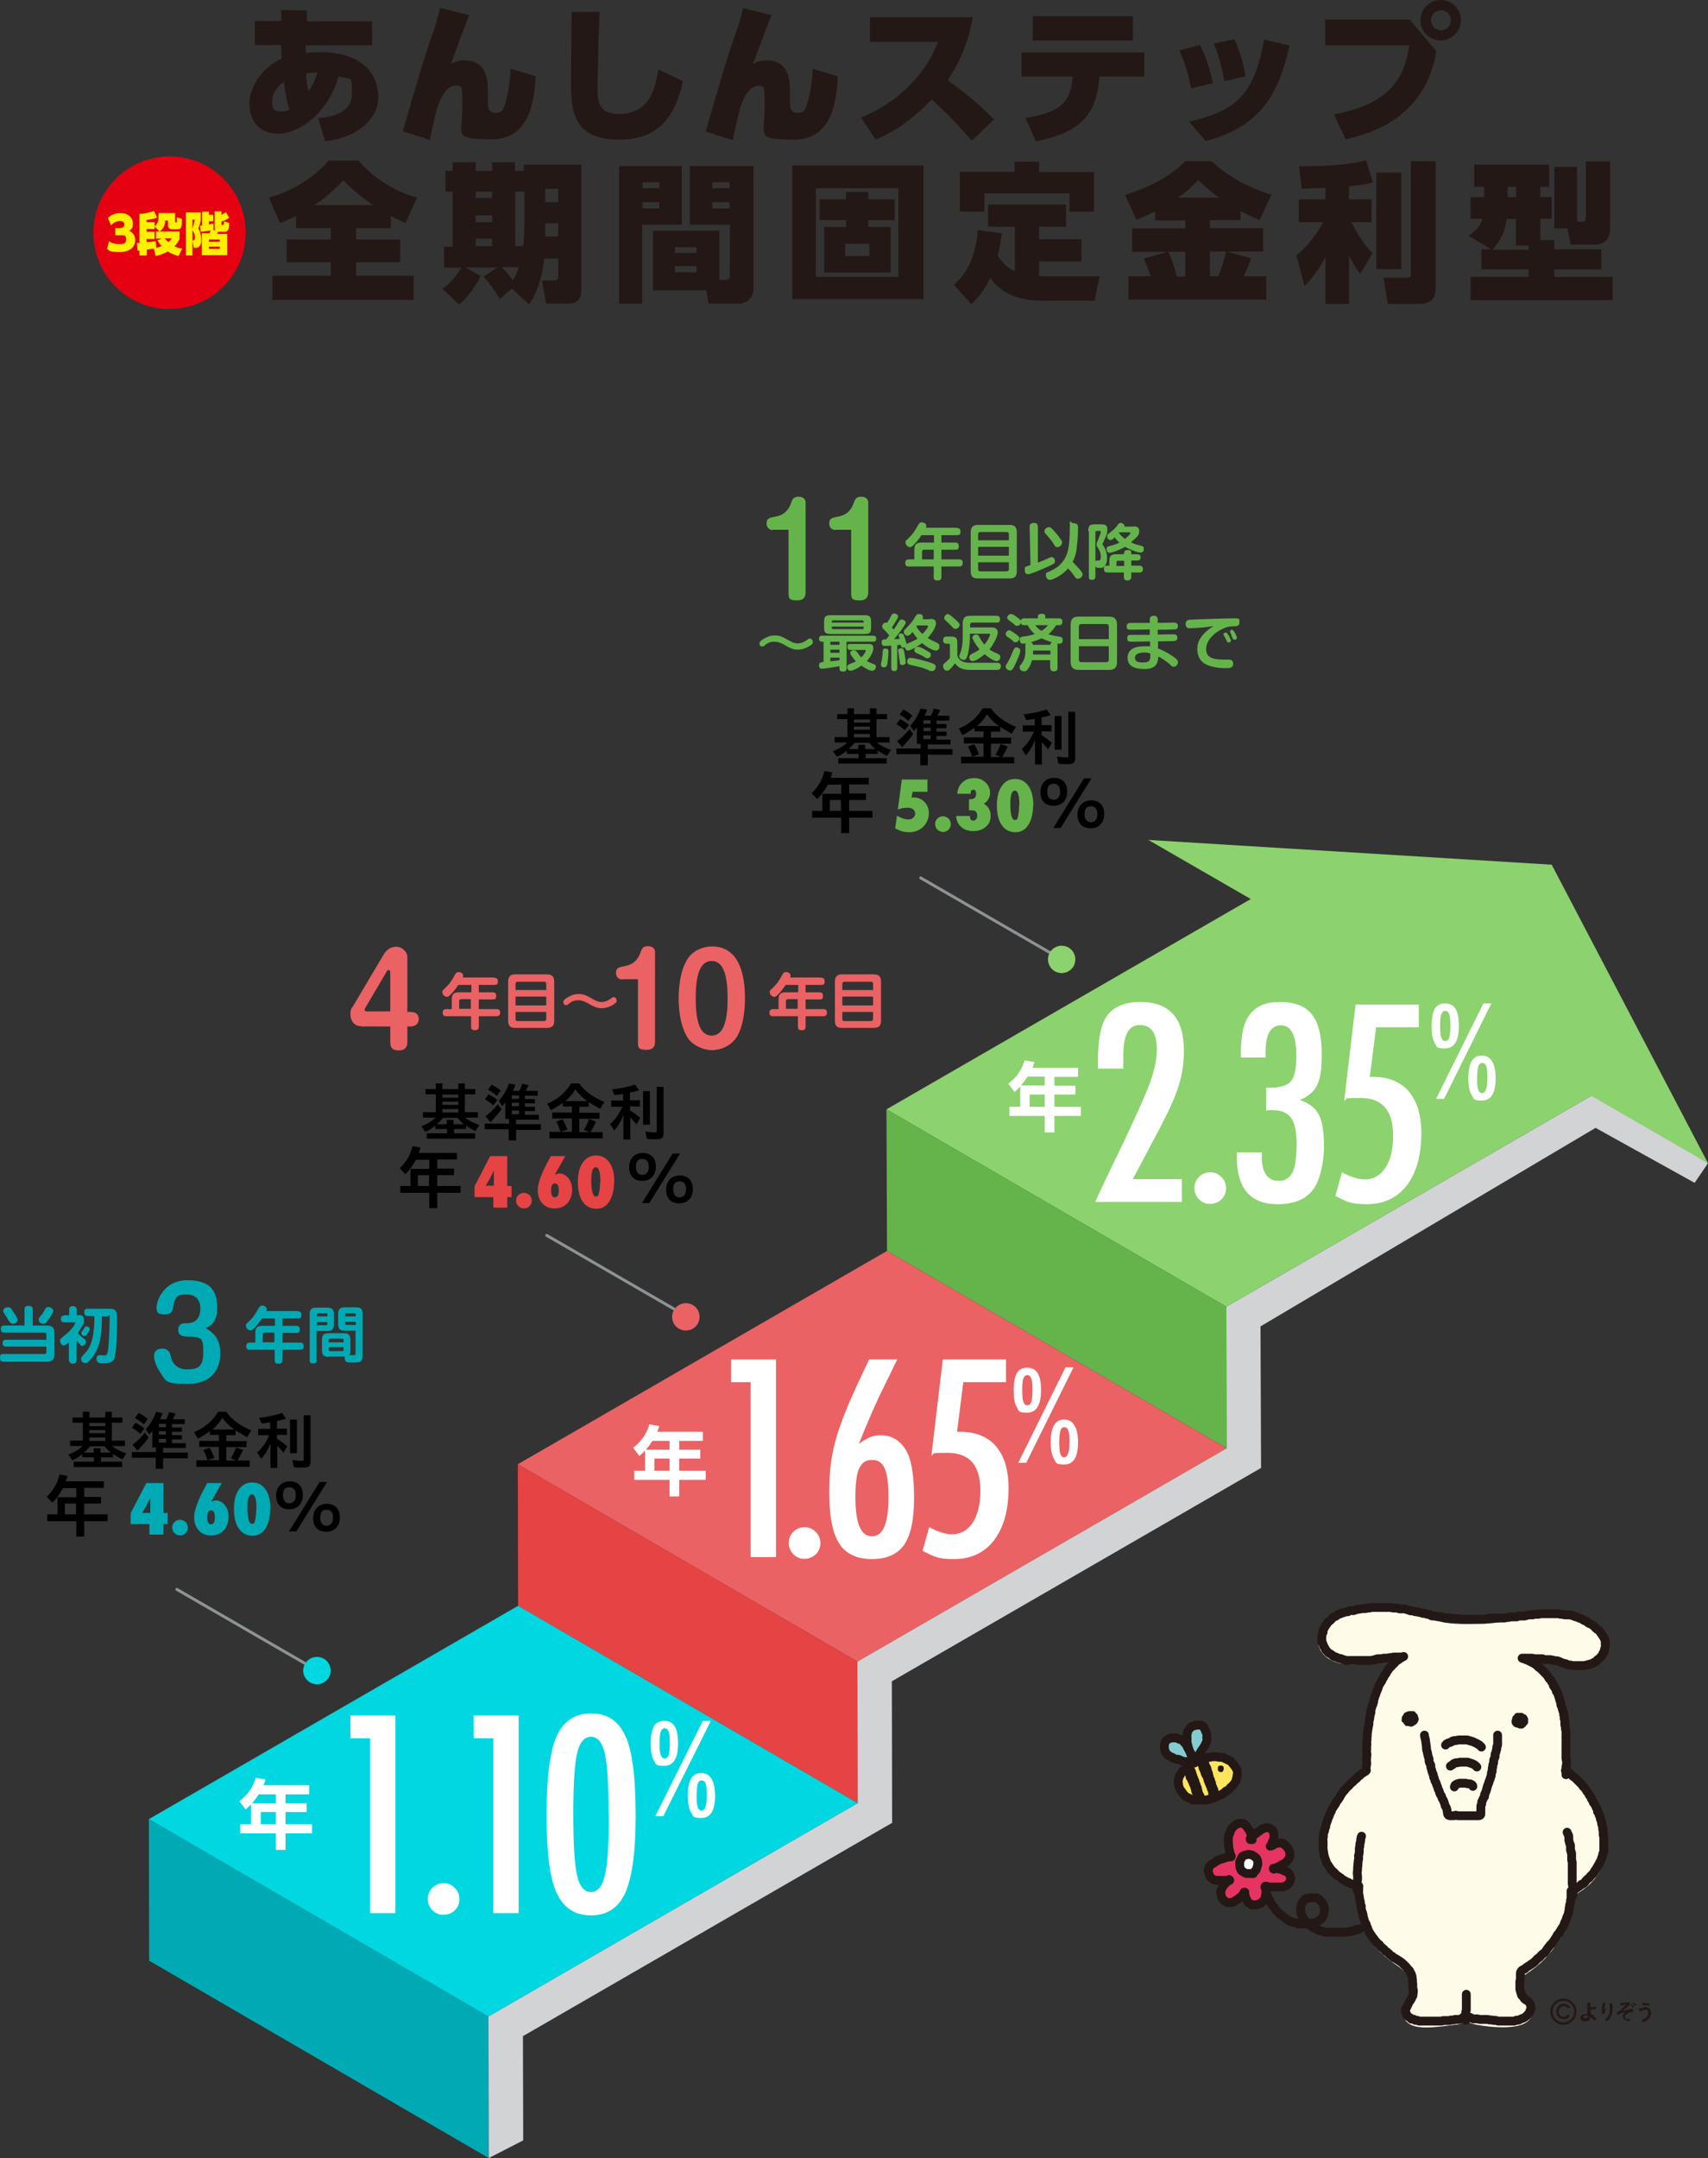 <?xml version="1.0" encoding="UTF-8"?> <svg xmlns="http://www.w3.org/2000/svg" id="_レイヤー_1" version="1.1" viewBox="0 0 600 757.7"><rect x="0" y="0" width="600" height="757.7" fill="#333333" stroke="none"/><defs><style> .st0 { fill: #fffbe9; } .st1 { fill: #83ccd2; } .st2 { fill: #d1d3d4; } .st3 { fill: none; stroke: #231815; stroke-linecap: round; stroke-linejoin: round; stroke-width: 3.1px; } .st4 { fill: #00aab4; } .st5 { fill: #fff000; } .st6 { isolation: isolate; } .st7 { fill: #e63462; } .st8 { fill: #231815; } .st9 { fill: #fff; } .st10 { fill: #ea6263; } .st11 { fill: #64b44b; } .st12 { fill: #8d9294; } .st13 { fill: #ffe55f; } .st14 { fill: #8cd26e; } .st15 { fill: #e50012; } .st16 { fill: #e64344; } .st17 { fill: #00d7e1; } </style></defs><g id="_レイヤー_11"><g id="_レイヤー_1-2"><g id="_レイヤー_1-21"><g id="b"><g id="c"><g><g><path class="st8" d="M111.8,41.5c2.2-.2,11.8-.9,11.8-8.4s0-4.7-4.7-6.3c-3.2,12-13.1,20.1-21.1,20.1s-10.2-5.8-10.2-10.8,4.2-12.4,11.3-15.5c0-1.7,0-2-.2-4.8h-9.2V7.4h9.3v-3.9l9,.2v3.8h22.9v8.4h-23.3v2.7c1.2-.1,2.4-.3,4.7-.3,17,0,20.8,9.3,20.8,15.9s-6.1,14-18.7,15.4l-2.4-8.1h0ZM99.7,28.7c-2.2,1.5-4.1,3.9-4.1,6.8s.6,3.6,3.1,3.6,2.5-.5,3-.7c-.8-2.1-1.3-4.5-2-9.7ZM111.5,25.5c-2.2,0-3.4.2-4,.3.2,3.4.7,5.7.9,6.2,1.4-2.1,2.2-3.7,3.1-6.5Z"></path><path class="st8" d="M164.8,5.3c-1.3,3.3-5.7,15-6.4,17.2.9-.6,2.1-1.3,4.6-1.3,8.5,0,8.4,7.6,8.4,11.5v3.7c0,.8,0,3.2,2.4,3.2s3-.2,4.2-5.3c1.2-4.9,1.3-8.1,1.3-10.2l8.9,2.7c-.5,7.7-1.7,22.1-15.4,22.1s-10.4-1.3-10.4-10.9v-2.7c0-4.5,0-5.3-2.1-5.3-3.7,0-5.6,4.9-6.6,7.4-1.1,4.2-2.2,9.2-2.7,11.7l-9.5-3c5.6-19.6,8.5-28.8,10.1-33.3,1.4-3.7,2.7-8.4,3-10l10.2,2.5h0Z"></path><path class="st8" d="M210.7,4.3c-.5,7.5-.8,25.4-.8,26.8,0,5.6,1.1,8.9,7.5,8.9,11.2,0,12.8-9.5,13.9-15.6l8.6,4.1c-3.7,17.7-13.6,20.5-22.4,20.5-13.9,0-16.9-7.1-16.9-18.5s.2-22.6.2-26.3h9.9Z"></path><path class="st8" d="M271,5.3c-1.3,3.3-5.7,15-6.5,17.2.9-.6,2.1-1.3,4.6-1.3,8.5,0,8.4,7.6,8.4,11.5v3.7c0,.8,0,3.2,2.4,3.2s3-.2,4.2-5.3c1.2-4.9,1.3-8.1,1.3-10.2l8.9,2.7c-.4,7.8-1.6,22.2-15.3,22.2s-10.4-1.3-10.4-10.9v-2.7c0-4.5,0-5.3-2-5.3-3.7,0-5.6,4.9-6.5,7.4-1.1,4.2-2.2,9.2-2.7,11.7l-9.5-3c5.6-19.6,8.5-28.8,10.1-33.3,1.4-3.7,2.7-8.4,3-10l10,2.4h0Z"></path><path class="st8" d="M341.7,6.1c-1.8,10.5-5.8,17.7-8.8,22,6.7,5,10.1,7.7,16.3,13.8l-7.8,7.5c-3-3.4-7.8-8.8-14.1-14.5-8.6,8.9-15.1,12.2-19.7,14.1l-5.1-7.7c6.6-2.8,12.7-6.7,17.6-11.9,6.1-6.3,8.4-12.2,9.4-14.7h-23.9V6.1h36.1Z"></path><path class="st8" d="M360.2,41.4c14.3-2.2,15.9-7,16.6-14.5h-18v-8.5h43.2v8.5h-15.8c-.9,14.7-8.4,20-22.3,22.7l-3.7-8.2h0ZM398,5.7v8.5h-35.2V5.7h35.2Z"></path><path class="st8" d="M418.4,31c-.5-2.5-1.5-7.6-4.1-13.3l7.2-1.9c2.6,4.7,3.9,10.4,4.6,13.4l-7.7,1.8h0ZM417.7,42.7c18.4-4.1,23-11.2,26.4-28.8l8.9,2.1c-2.8,11.5-6.7,27.9-29.5,33.5l-5.8-6.8h0ZM430.1,28.5c-.8-4.2-1.6-8.1-3.7-13.2l7.2-1.5c2,4.1,3.2,8.5,3.9,13l-7.4,1.7Z"></path><path class="st8" d="M495.2,6.9l9.4,11.1c-1.3,6.7-5,25.2-31.9,30.9l-4.1-8.7c21.5-4.1,24.9-14.5,26.5-24.3h-29.6V6.9h29.7ZM513.2,7.1c0,3.9-3.2,7.1-7.1,7.1s-7.1-3.1-7.1-7.1,3.2-7.1,7.1-7.1,7.1,3.2,7.1,7.1ZM502.7,7.1c0,1.9,1.5,3.5,3.5,3.5s3.5-1.5,3.5-3.5-1.6-3.5-3.5-3.5-3.5,1.5-3.5,3.5Z"></path><path class="st15" d="M86.3,81.7c0,14.8-12,26.8-26.8,26.8s-26.7-12-26.7-26.8,12.1-26.8,26.8-26.8,26.7,11.9,26.7,26.8Z"></path><path class="st8" d="M104,75.8c-3,1.5-4,1.9-5.7,2.5l-3.8-8.9c3.9-1.2,12.9-4,21-13h10.4c5.5,6.2,12.6,10.9,20.6,12.9l-4,9c-1.6-.7-2.8-1.2-5.2-2.5v4.3h-12.2v4h15.5v8h-15.5v4.7h20.2v8.5h-49.6v-8.5h20.5v-4.7h-15.5v-8h15.5v-4h-12.2v-4.3h0ZM131.1,72c-.7-.5-5.8-3.8-10.5-8.7-1.3,1.4-4.6,5-10.1,8.7h20.6Z"></path><path class="st8" d="M179.8,101.3l-4.2,3.7c-2.4-3.9-4-6-5.7-7.9l4.9-3.2h-11.3l5.3,3c-.7,1.9-4.1,7.4-7.6,10l-5.8-5.5c2.6-1.8,3.9-3.2,6.7-7.4h-6.1v-7.4h3v-19.3h-2.5v-7.3h2.5v-3h8.1v3h5.8v-3h8v3h3.1v-2.2h20.2v43.8c0,4.7-2.6,5-5.2,5h-7.2l-1.4-8.1h4.2c1.5,0,1.5-1.2,1.5-2v-5.7h-4.9c-.6,6-2.6,12.4-5.4,16.1-.1-.2-6-5.6-6-5.6h0ZM167.1,67.3v2.2h5.8v-2.2h-5.8ZM167.1,75.6v2.4h5.8v-2.4h-5.8ZM167.1,83.8v2.6h5.8v-2.6h-5.8ZM176.3,93.8c1.3,1.3,3.1,3.5,3.9,4.6,1.4-2.4,1.8-3.9,2-4.6h-5.9ZM184.1,67.3h-3.1v19.1h2.8c.2-1.5.4-4.3.4-7.1v-12h0ZM191.5,66.3v4.7h4.6v-4.7h-4.6ZM191.5,78.4v4.6h4.6v-4.6h-4.6Z"></path><path class="st8" d="M217.5,58.3h22v20.6h-13.9v27.7h-8.1v-48.3ZM225.7,64v2.1h5.9v-2.1h-5.9ZM225.7,71v2.2h5.9v-2.2h-5.9ZM252.7,98.3h2c1.7,0,1.7-.8,1.7-1.9v-17.5h-14.1v-20.6h22.4v42.5c0,5.7-4.7,5.8-5,5.8h-10.8l-.8-4.7h-18.7v-20.9h23.3v17.3h0ZM237.1,86.8v2h7.6v-2h-7.6ZM237.1,93.4v2.2h7.6v-2.2h-7.6ZM250.2,64v2.1h6.1v-2.1h-6.1,0ZM250.2,71v2.2h6.1v-2.2h-6.1,0Z"></path><path class="st8" d="M324.4,58.1v46.9h-46.1v-46.9h46.1ZM286.6,66.1v31.1h29v-31.1h-29ZM312.9,79.7v16h-23.4v-16h7.7v-2.4h-9.3v-7.3h9.3v-2.6h7.8v2.6h9.3v7.3h-9.3v2.4h7.9ZM296.9,85.6v4.3h8.5v-4.3h-8.5Z"></path><path class="st8" d="M356.5,79.6h-9.4v-7.8h27.4v7.8h-9.5v4.4h14.9v7.8h-14.9v5.2h21.3l-1.8,8.6h-18c-12.1,0-16.4-5.1-18.7-8-1.7,3.7-3.3,6-6.6,9.2l-6.1-6.8c2.9-2.6,7.4-7.3,8.4-19.2l8.4,1.1c-.4,3.5-.8,5.3-1.4,7.9,1.4,2.2,3.3,4.2,6,5.4v-15.7h0ZM365,56.9v3.5h19.3v13.9h-8.6v-6.4h-29.9v6.4h-8.6v-14h19.2v-3.5h8.6Z"></path><path class="st8" d="M442.5,77.3c-2.3-1.1-4.6-2-6.7-3.2v3.2h-10.8v2.8h18.7v8.2h-12.8l8.6,2.4c-.4,1.1-.9,2.6-2.6,6.3h7.9v8.2h-48.4v-8.2h7.8c-.9-2.9-1.9-5-2.4-6.2l8.4-2.4h-12.5v-8.2h18.7v-2.8h-10.6v-3.2c-3.5,1.7-4.9,2.2-6.6,3l-4-8.8c6.8-2,15.6-5.9,21.1-11.8h9.3c5.1,4.6,11.3,8.7,21,11.8l-4.1,8.9h0ZM416.5,88.4h-6.1c1.8,3.7,2.7,7.6,3,8.7h3v-8.7h.1ZM420.9,63.2c-1.5,1.6-3.2,3.5-7.1,6.2h14.5c-3.3-2.2-5.7-4.6-7.4-6.2ZM425,88.4v8.6h3c1.1-2.8,2-5.9,2.7-8.7h-5.7Z"></path><path class="st8" d="M465.5,66c-2,0-6.5.2-8.2.3l-1-7.9c7.4,0,16.9-.3,23.6-2.1l2.4,7.8c-2.2.5-3.8.8-8.4,1.3v4.6h7.9v8h-7.1c3.7,7.1,5.9,9.3,7.5,10.9l-4.4,7.3c-1.1-1.6-2.2-3-3.9-6.4v16.9h-8.3v-16.4c-2.5,4.8-5.5,8.2-7.3,10.2l-2.9-10.8c5.7-4.6,9.2-11.2,9.4-11.7h-8.6v-8h9.4v-4s-.1,0-.1,0ZM492.3,60.6v33.9h-8.8v-33.9h8.8ZM504.3,56.6v43.7c0,4.8-1.2,6.4-7,6.4h-9.8l-1.5-9.2h8.1c1.5,0,1.5-.4,1.5-1.4v-39.5h8.7,0Z"></path><path class="st8" d="M524,87.6l-8.1-4.8c3-2.2,4-3.4,4.9-6h-4.2v-7.6h4.8v-3.6h-3.5v-7.8h26.3v7.8h-3.1v3.6h4v7.6h-4v7.5h4.9v3.2h16.5v7.1h-16.5v2.6h20.5v8.2h-49.9v-8.2h20.4v-2.6h-16.6v-7.1h3.6,0ZM537,87.6v-1.4h-4.5v-9.3h-3.2c-.8,4.8-2.2,7.6-5,10.8h12.7ZM529.6,65.6v3.6h3v-3.6h-3ZM550.6,80.2h-4.6v-21.6h8v19.2h1.8c1.3,0,1.3-.7,1.3-1.6v-19.5h8.5v23c0,2.3-.5,3.7-1.1,4.4-1,1.2-2.6,1.8-3.8,1.8h-8.9l-1.2-5.7h0Z"></path></g><g><path class="st5" d="M38.3,84.7c.4.3,1.5,1,3.5,1s2.5-.3,2.5-1.7-.4-1.4-2.2-1.4h-1.6v-2.5h1.4c1.3,0,1.8-.6,1.8-1.3,0-1-1-1.2-1.5-1.2-.8,0-2,.2-3.2,1.5l-1.1-2.6c1.2-1.1,2.7-1.7,4.4-1.7,2.9,0,4.4,1.8,4.4,3.7s-.9,2.2-1.3,2.5c.7.4,2.1,1.2,2.1,3.3s-1.5,4.2-5.5,4.2-3.6-.7-4.4-1.1l.7-2.7h0Z"></path><path class="st5" d="M54,87.3c-.3,0-1.1.2-2.4.3v2.1h-2.6v-1.7h-.7l-.2-2.7h.9v-10.2c1.1,0,3.3-.4,5.1-1l1.1,2.3c-.9.4-2.5.7-3.7.8v.8h2.8v2.4h-2.8v1h2.8v2.5h-2.8v1.1c.9,0,2.4-.2,3.2-.3l.2,2.3c.9-.2,1.5-.4,1.9-.6-.9-.9-1.2-1.5-1.5-2l1.5-.6h-2v-2.5h8.3v2.5c-.2.6-.7,1.5-1.8,2.7,1.2.5,2,.7,2.7.8l-1.3,2.6c-.8-.2-2.1-.6-3.8-1.6-1.9,1.1-3.4,1.4-4.2,1.6l-.7-2.6h0ZM61.5,74.7v3.1s0,.3.2.3.4,0,.4-.3v-1.5l1.8.5c0,2.4,0,3.7-1.5,3.7h-1.9c-.2,0-1.5,0-1.5-1.4v-1.7h-1c0,1.8-.6,2.8-1.9,3.9l-1.8-1.8c1.4-1.3,1.4-2.1,1.4-4.7h5.8ZM57.8,83.7c.5.6,1,1,1.4,1.3.6-.5.9-.9,1.1-1.3h-2.5Z"></path><path class="st5" d="M70.5,77.1c0,.9-.6,2.5-.8,3.2.7,1.2,1,2.6,1,4,0,2.7-1.5,2.7-2.1,2.7h-.5l-.5-2.4v5.1h-2.3v-15.1h5.2v2.5h0ZM67.6,77.1v3.2c.3-.9.5-1.7.8-3.2h-.8ZM67.6,84.4c.4,0,.9,0,.9-1s-.5-2.1-.9-2.5v3.5ZM70.3,79.2h.7v-4.9h2.4v1.1h1.5v2.3h-1.5v1.1c.9-.2,1.1-.2,1.6-.3v2.3h-.3,1c-.3-.2-.3-.5-.3-.7v-5.9h2.4v1.2c.5-.2,1.1-.6,1.6-.9l1.1,2c-.7.4-1.4.9-2.7,1.3v.9c0,.2,0,.3.2.3h.3c.3,0,.4-.5.4-1.3l1.8.6c0,1.8-.2,3.1-1.6,3.1h-2.4c0,.3-.2.6-.3.7h3.6v7.5h-8.9v-7.7h2.8c0-.2,0-.3.3-1-1.1.2-2.5.4-3.5.5l-.2-2.3h0ZM77.2,84.1h-3.8v.8h3.8v-.8ZM77.2,86.6h-3.8v.8h3.8v-.8Z"></path></g></g></g></g><g><g><path class="st4" d="M2.2,472.8c-.5,0-1.3-.1-1.3-1.2s.6-1.2,1.3-1.2h14.1v-1.8c0-.5-.2-.7-.7-.7H1.6c-.3,0-1.3,0-1.3-1.2s.4-1.3,1.3-1.3h7v-5.6c0-.6.1-1.3,1.3-1.3s1.6.3,1.6,1.3v5.6h5c1.7,0,2.6.6,2.6,2.6v7.4c0,2.1-.9,2.7-2.6,2.7H1.3c-.3,0-1.3,0-1.3-1.3s.3-1.4,1.3-1.4h14.3c.4,0,.7-.2.7-.7v-1.9H2.2ZM4.6,460.5c.5.7,1.6,2.3,1.6,2.9,0,.9-1,1.4-1.7,1.4s-1-.5-1.5-1.2c-.5-.9-.7-1.2-1.5-2.4-.2-.3-.4-.6-.4-.9,0-.9.9-1.3,1.5-1.3.8-.1,1.1,0,2,1.5ZM18.7,460.3c0,.6-1.1,2.2-1.6,2.9-1.1,1.5-1.4,1.6-1.9,1.6-.8,0-1.6-.5-1.6-1.4s.1-.5.8-1.5c.6-.7.7-.9,1.4-2.2.3-.5.5-.8,1.2-.8s1.7.5,1.7,1.4Z"></path><path class="st4" d="M27.5,461.7c.8,0,2,0,2,1.7s0,1-.6,2.1c-.1.1-.6,1.2-1.6,2.5.4.4.9,1,1.8,1.7,1,.7,1.1.9,1.1,1.4s-.4,1.4-1.2,1.4-.5,0-1.1-.7c-.1-.1-.6-.6-1-1.1v6.8c0,1-.4,1.3-1.4,1.3s-1.3-.9-1.3-1.3v-6.2c-1.2,1-1.3,1.1-1.8,1.1-.8,0-1.3-.9-1.3-1.6s.1-.7,1.8-2.1c2.1-1.6,3.5-3.7,3.5-4.1s-.3-.3-.4-.3h-3.3c-.8,0-1.3-.3-1.3-1.3s1-1.2,1.3-1.2h1.6v-1.9c0-.9.3-1.3,1.4-1.3s1.3,1,1.3,1.3v1.9h.5ZM30.9,462.1c-.3,0-1.3,0-1.3-1.2s.4-1.4,1.3-1.4h7.4c.8,0,1.6,0,2.2.6.5.6.6,1.2.6,2.8,0,2.8,0,9.9-.7,13.2-.4,2.3-1.8,2.5-3.8,2.5s-1.5,0-1.8-.1c-.4-.1-.9-.5-.9-1.4,0-1.3,1-1.3,1.3-1.3s1.3.1,1.4.1c.7,0,1.2-.2,1.4-2.1.3-3,.5-7.1.5-10.2s0-1.4-.8-1.4h-1.9c0,7.4-.9,11.5-3.8,14.9-1.2,1.4-1.6,1.5-2,1.5-.8,0-1.5-.6-1.5-1.4s.1-.6,1.8-2.6c2.7-3.1,2.8-8.7,2.9-12.5h-2.3ZM30.7,468.3c-.4.6-.6.8-1,.8s-1.1-.3-1.1-1,.1-.4.9-1.6.5-.8.9-.8,1.1.2,1.1,1c.1.3-.3.9-.8,1.6Z"></path><path class="st4" d="M65.1,469.2c-1.5,0-2.5-.7-2.5-2.3,0-2.3,1.8-2.3,3.1-2.3,4.5,0,4.7-4,4.7-5.3,0-2.9-1.8-4.8-4.7-4.8s-4.2.1-4.9,4.5c-.2,1.2-.4,2.5-2.9,2.5s-2.9-.7-2.9-2.6,2.3-9.4,10.8-9.4,10.5,4.1,10.5,9.7-2.9,6.5-4,7.1c2,1.3,5.1,3.2,5.1,8.8s-3.1,10.8-11.5,10.8-7.5-1.1-9.7-4.2c-1.3-1.9-2.1-4.1-2.1-5.6s.9-2.6,2.9-2.6,2.8,1.3,3.1,3.2c.3,1.5,1.9,4.1,5.5,4.1s5.8-.6,5.8-5.8-.3-5.7-5.8-5.7h-.5q0-.1,0-.1Z"></path><path class="st4" d="M104.6,460.4c.3,0,1.3,0,1.3,1.2s-.4,1.3-1.3,1.3h-5.4v2.6h4.8c.4,0,1.3,0,1.3,1.2s-.3,1.3-1.3,1.3h-4.8v3.4h6.2c.4,0,1.3,0,1.3,1.2s-.8,1.3-1.3,1.3h-6.2v3.6c0,.5,0,1.3-1.3,1.3s-1.4-.5-1.4-1.3v-3.6h-8.7c-.4,0-1.3,0-1.3-1.2s.8-1.3,1.3-1.3h1.9v-3.4c0-1.9.8-2.5,2.5-2.5h4.4v-2.6h-4.6c-.3.5-1.3,1.9-2.4,3.1-1,1-1.2,1.1-1.6,1.1-.8,0-1.6-.8-1.6-1.6s.2-.7.5-1c2.2-2.1,2.6-2.8,4-5.3.3-.5.5-.8,1.2-.8s1.6.4,1.6,1.2,0,.5-.2.7h11.1ZM96.4,471.3v-3.4h-3.4c-.4,0-.7.2-.7.7v2.7h4.1Z"></path><path class="st4" d="M111.3,477.5c0,.3,0,1.2-1.2,1.2s-1.3-.4-1.3-1.2v-16.1c0-1.8.8-2.3,2.3-2.3h3.9c1.5,0,2.3.6,2.3,2.3v3.6c0,1.8-.8,2.3-2.3,2.3h-3.8v10.2h0ZM115,462.2v-.6c0-.3,0-.5-.5-.5h-2.7c-.4,0-.5.3-.5.5v.6h3.7ZM111.3,464.1v1.2h3.2c.4,0,.5-.2.5-.5v-.6h-3.7ZM115.4,476.4c-1.5,0-2.3-.5-2.3-2.3v-3.7c0-1.8.7-2.3,2.3-2.3h5.4c1.6,0,2.3.6,2.3,2.3v3.7c0,.7,0,1.3-.5,1.7h1.5c.6,0,.8,0,.8-.7v-7.9h-3.8c-1.6,0-2.3-.5-2.3-2.3v-3.6c0-1.8.8-2.3,2.3-2.3h4c1.6,0,2.3.6,2.3,2.3v14.5c0,2.2-.6,2.6-3.1,2.6s-2.2-.1-2.5-.2c-.4-.2-.7-.6-.7-1.3s0-.5,0-.6h-5.8,0ZM115.5,471.3h5.2v-.8c0-.3-.2-.5-.5-.5h-4.2c-.3,0-.5.1-.5.5v.8ZM115.5,473v.9c0,.3.2.5.5.5h4.2c.4,0,.5-.2.5-.5v-.9h-5.2ZM121.3,462.2h3.7v-.6c0-.3-.2-.5-.5-.5h-2.7c-.4,0-.5.2-.5.5v.6ZM125,464.1h-3.7v.6c0,.3,0,.5.5.5h3.2v-1.1Z"></path></g><g><path class="st10" d="M126.9,360.3c-2.5,0-3.8-2-3.8-4.1s.5-2.3.9-2.9l10.8-18.2c.8-1.3,2.2-2.7,4.4-2.7s3.9,2,3.9,3.5v19.4h1.2c.8,0,2.8.2,2.8,2.5s-2.2,2.6-2.8,2.6h-1.2v5.5c0,1.7-.8,2.9-2.9,2.9s-3.1-.6-3.1-2.9v-5.5h-10.2,0ZM137.1,355.2v-13.8c0-.2-.1-.8-.6-.8s-.5.2-.6.4l-7.6,12.9c-.1.2-.2.4-.2.6,0,.5.4.6.7.6h8.3Z"></path><path class="st10" d="M173.6,343.3c.3,0,1.3,0,1.3,1.2s-.4,1.3-1.3,1.3h-5.4v2.6h4.8c.4,0,1.3,0,1.3,1.2s-.3,1.3-1.3,1.3h-4.8v3.4h6.2c.4,0,1.3,0,1.3,1.2s-.8,1.3-1.3,1.3h-6.2v3.6c0,.5,0,1.3-1.3,1.3s-1.4-.5-1.4-1.3v-3.6h-8.7c-.4,0-1.3,0-1.3-1.2s.8-1.3,1.3-1.3h1.9v-3.4c0-1.9.8-2.5,2.5-2.5h4.4v-2.6h-4.6c-.3.5-1.3,1.9-2.4,3.1-1,1-1.2,1.1-1.6,1.1-.8,0-1.6-.8-1.6-1.6s.2-.7.5-1c2.2-2.1,2.6-2.8,4-5.3.3-.5.5-.8,1.2-.8s1.6.4,1.6,1.2-.1.5-.2.7h11.1ZM165.4,354.2v-3.4h-3.4c-.4,0-.7.2-.7.7v2.7h4.1,0Z"></path><path class="st10" d="M194.7,358.3c0,2.1-1,2.6-2.6,2.6h-11c-1.7,0-2.6-.5-2.6-2.6v-13.5c0-2.1.9-2.7,2.6-2.7h11c1.7,0,2.6.6,2.6,2.7v13.5ZM181.1,347.6h10.8v-2.2c0-.4-.3-.7-.7-.7h-9.4c-.4,0-.7.3-.7.7v2.2h0ZM181.1,349.9v3.1h10.8v-3.1h-10.8ZM181.1,355.3v2.5c0,.4.2.7.7.7h9.4c.4,0,.7-.3.7-.7v-2.5h-10.8,0Z"></path><path class="st10" d="M215.5,352.7c-1.7,1.1-3.4,1.3-4.2,1.3-1.8,0-3.3-.9-4-1.3-1.1-.7-2.6-1.5-4.2-1.5s-2.5.6-3,1c-.7.6-.8.7-1.2.7-.6,0-1-.4-1-1s.1-.8,1.3-1.6c.7-.4,2.1-1.3,4-1.3s2.9.6,4.2,1.3c1.9,1.1,2.7,1.5,3.9,1.5s2.3-.5,3-1c.8-.6.9-.7,1.2-.7.5,0,1.1.3,1.1,1.1.2.5-.1.8-1.1,1.5Z"></path><path class="st10" d="M218.5,343.9c-.6,0-2.1-.4-2.1-2.3s1-2,3.5-2.5c2.6-.5,4.3-2.3,5.1-4.7.4-1.2.8-2.2,2.6-2.2s2.5,1,2.5,2v31.5c0,.7,0,2.9-2.9,2.9s-3.1-.6-3.1-2.9v-21.9h-5.6Z"></path><path class="st10" d="M261.7,350.5c0,2.6-.2,9.9-3.3,14.2-1.8,2.4-5,4-8.3,4s-6.7-1.8-8.3-4c-3.1-4.4-3.4-11.5-3.4-14.2s.3-9.9,3.4-14.2c2.4-3.4,6.6-4,8.3-4,10.2,0,11.6,11.2,11.6,18.2ZM244.4,350.5c0,7.4,1.2,13.1,5.6,13.1s5.6-5.8,5.6-13.1-1.2-13.1-5.6-13.1-5.6,5.7-5.6,13.1Z"></path><path class="st10" d="M288.4,343.3c.3,0,1.3,0,1.3,1.2s-.4,1.3-1.3,1.3h-5.4v2.6h4.8c.4,0,1.3,0,1.3,1.2s-.3,1.3-1.3,1.3h-4.8v3.4h6.2c.4,0,1.3,0,1.3,1.2s-.8,1.3-1.3,1.3h-6.2v3.6c0,.5,0,1.3-1.3,1.3s-1.4-.5-1.4-1.3v-3.6h-8.7c-.4,0-1.3,0-1.3-1.2s.8-1.3,1.3-1.3h1.9v-3.4c0-1.9.8-2.5,2.5-2.5h4.4v-2.6h-4.4c-.3.5-1.3,1.9-2.4,3.1-1,1-1.2,1.1-1.6,1.1-.8,0-1.6-.8-1.6-1.6s.2-.7.5-1c2.2-2.1,2.6-2.8,4-5.3.3-.5.5-.8,1.2-.8s1.6.4,1.6,1.2-.1.5-.2.7h10.9ZM280.2,354.2v-3.4h-3.4c-.4,0-.7.2-.7.7v2.7h4.1Z"></path><path class="st10" d="M309.5,358.3c0,2.1-1,2.6-2.6,2.6h-11c-1.7,0-2.6-.5-2.6-2.6v-13.5c0-2.1.9-2.7,2.6-2.7h11c1.7,0,2.6.6,2.6,2.7v13.5ZM295.9,347.6h10.8v-2.2c0-.4-.3-.7-.7-.7h-9.4c-.4,0-.7.3-.7.7v2.2h0ZM295.9,349.9v3.1h10.8v-3.1h-10.8ZM295.9,355.3v2.5c0,.4.2.7.7.7h9.4c.4,0,.7-.3.7-.7v-2.5h-10.8Z"></path></g><g><path class="st11" d="M271.4,186.1c-.6,0-2.1-.4-2.1-2.3s1-2,3.5-2.5c2.6-.5,4.3-2.3,5.1-4.7.4-1.2.8-2.2,2.6-2.2s2.5,1,2.5,2v31.5c0,.7,0,2.9-2.9,2.9s-3.1-.6-3.1-2.9v-21.9h-5.6Z"></path><path class="st11" d="M293.4,186.1c-.6,0-2.1-.4-2.1-2.3s1-2,3.5-2.5c2.6-.5,4.3-2.3,5.1-4.7.4-1.2.8-2.2,2.6-2.2s2.5,1,2.5,2v31.5c0,.7,0,2.9-2.9,2.9s-3.1-.6-3.1-2.9v-21.9h-5.6Z"></path><path class="st11" d="M336.1,185.4c.3,0,1.3,0,1.3,1.2s-.4,1.3-1.3,1.3h-5.4v2.6h4.8c.4,0,1.3,0,1.3,1.2s-.3,1.3-1.3,1.3h-4.8v3.4h6.2c.4,0,1.3,0,1.3,1.2s-.8,1.3-1.3,1.3h-6.2v3.6c0,.5,0,1.3-1.3,1.3s-1.4-.5-1.4-1.3v-3.6h-8.7c-.4,0-1.3,0-1.3-1.2s.8-1.3,1.3-1.3h1.9v-3.4c0-1.9.8-2.5,2.5-2.5h4.4v-2.6h-4.4c-.3.5-1.3,1.9-2.4,3.1-1,1-1.2,1.1-1.6,1.1-.8,0-1.6-.8-1.6-1.6s.2-.7.5-1c2.2-2.1,2.6-2.8,4-5.3.3-.5.5-.8,1.2-.8s1.6.4,1.6,1.2-.1.5-.2.7h10.9ZM328,196.4v-3.4h-3.4c-.4,0-.7.2-.7.7v2.7h4.1Z"></path><path class="st11" d="M357.2,200.5c0,2.1-1,2.6-2.6,2.6h-11c-1.7,0-2.6-.5-2.6-2.6v-13.5c0-2.1.9-2.7,2.6-2.7h11c1.7,0,2.6.6,2.6,2.7v13.5ZM343.6,189.7h10.8v-2.2c0-.4-.3-.7-.7-.7h-9.4c-.4,0-.7.3-.7.7v2.2h0ZM343.6,192v3.1h10.8v-3.1h-10.8ZM343.6,197.4v2.5c0,.4.2.7.7.7h9.4c.4,0,.7-.3.7-.7v-2.5h-10.8Z"></path><path class="st11" d="M364.7,197.5c1.6-.6,3-1.2,3.8-1.6.4-.2.6-.3,1-.3.7,0,1.1.8,1.1,1.4s-.2.8-.4.9c-.7.5-7.9,3.7-9,3.7s-1.2-.7-1.2-1.7.4-1,.6-1c.2-.1,1.2-.4,1.4-.5l-.3-13.5c0-.7.3-1.3,1.5-1.3s1.3.6,1.4,1.3v12.6h.1ZM370.5,186.7c1.1,1.2,1.6,1.9,2.2,2.8.3.4.4.6.4,1,0,.8-.8,1.6-1.6,1.6s-.8-.2-1.8-1.8c-.7-1-1.6-2-2.4-2.9-.2-.2-.4-.5-.4-.9,0-.8.9-1.4,1.5-1.4.4-.1.8,0,2.1,1.6h0ZM379.1,199.7c1,1.2,1.2,1.5,1.2,1.9,0,.7-.7,1.6-1.6,1.6s-.6-.1-1.7-1.5c-.3-.4-.9-1.2-1.8-2.1-2.5,2.8-5.6,4-6.4,4s-1.4-.8-1.4-1.7.4-.9.7-1c.3-.1,1.5-.7,1.8-.9,2.3-1.1,4.1-3.1,5-5.8.7-2.1.9-5.3.9-9s0-1.5,1.4-1.5,1.5.9,1.5,1.4c0,2.1-.1,4.6-.4,6.6-.1,1.5-.4,3.5-1.5,5.6.3.2.8.8,2.3,2.4Z"></path><path class="st11" d="M382.3,186.5c0-1.9.4-2.4,2.4-2.4h1.9c1.2,0,2.4,0,2.4,1.7s-.3,2.1-1.1,3.8c-.1.2-.3.7-.4,1-.1.1-.2.4-.2.5s.2.4.3.5c.6.9,1.3,2.3,1.3,4.5s-1.2,3-1.4,3.1c-.4.2-.9.2-1.2.2-.9,0-1.6,0-1.6-1.4s.3-1.1,1-1.2c.6,0,1,0,1-1.4s-.6-2.4-1.1-3.2c-.3-.4-.4-.7-.4-1.1s.1-.5.6-1.7.9-2.4.9-2.6-.1-.4-.5-.4h-.9c-.3,0-.5.2-.5.5v15.4c0,.3,0,1.3-1.1,1.3s-1.2-.3-1.2-1.3v-15.8h-.2,0ZM394.9,194.2c0-.3,0-1.1,1.2-1.1s1.3.4,1.3,1.1v.4h2c.3,0,1.3,0,1.3,1.1s-1,1.1-1.3,1.1h-2v1.8h2.8c.3,0,1.3,0,1.3,1.2s-.8,1.2-1.3,1.2h-2.8v1.5c0,.3,0,1.3-1.3,1.3s-1.3-.8-1.3-1.3v-1.5h-5.8c-.3,0-1.2,0-1.2-1.2s.3-1.2,1.1-1.2h.8v-1.6c0-1.9.7-2.4,2.4-2.4h2.7v-.4h.1,0ZM398.1,184.8c.7,0,2.1,0,2.1,1.6s-.7,2-2.9,4c1.5.7,1.8.8,3.5,1.2.4.1,1,.2,1,1s-.1,1.4-1.2,1.4-3.7-1.1-5.4-2c-1.9,1.1-4.6,2.1-5.4,2.1s-1.1-.9-1.1-1.3c0-.8.6-.9.8-1,2.3-.6,2.6-.7,3.7-1.3-.3-.3-1-.9-1.6-1.8-.9.8-1.2.9-1.5.9-.8,0-1.2-.8-1.2-1.3s.2-.6.4-.8c1.2-1,2.2-1.7,2.9-2.6.9-1.2.9-1.3,1.5-1.3s1.3.5,1.3,1,0,.2-.1.3h3.2ZM394.9,198.7v-1.8h-2.2c-.3,0-.5.1-.5.5v1.3h2.7ZM393.1,187h-.1c.4.6,1,1.4,2.2,2.2,1-.8,1.9-1.7,1.9-2s-.2-.3-.3-.3h-3.7Z"></path><path class="st11" d="M284.4,226.8c-1.7,1.1-3.4,1.3-4.2,1.3-1.8,0-3.3-.9-4-1.3-1.1-.7-2.6-1.5-4.2-1.5s-2.5.6-3,1c-.7.6-.8.7-1.2.7-.6,0-1-.4-1-1s.1-.8,1.3-1.6c.7-.4,2.1-1.3,4-1.3s2.9.6,4.2,1.3c1.9,1.1,2.7,1.5,3.9,1.5s2.3-.5,3-1c.8-.6.9-.7,1.2-.7.5,0,1.1.3,1.1,1.1.1.5,0,.9-1.1,1.5h0Z"></path><path class="st11" d="M297.4,234.6c0,.3,0,1.2-1.2,1.2s-1.3-.6-1.3-1.2v-.7c-2.4.4-5.4.9-6.2.9s-1-.6-1-1.3.5-1,1.6-1.1v-7.1h-.5c-.3,0-1.1,0-1.1-1s.7-1.1,1.1-1.1h17.9c.8,0,1.1.3,1.1,1s-.2,1.1-1.1,1.1h-9.3v9.3h0ZM306,220.2c0,2-.4,2.4-2.4,2.4h-11.7c-2,0-2.4-.4-2.4-2.4v-1.8c0-1.9.4-2.4,2.4-2.4h11.7c1.9,0,2.4.4,2.4,2.4v1.8ZM294.9,225.3h-3.2v1.1h3.2v-1.1ZM294.9,228.1h-3.2v1.1h3.2v-1.1ZM291.7,232.2c1.1-.1,2.1-.2,3.2-.4v-.9h-3.2v1.3h0ZM303.4,218.6v-.3c0-.3-.2-.5-.5-.5h-10.2c-.3,0-.5.1-.5.5v.3h11.2ZM303.4,220h-11.2v.4c0,.4.2.5.5.5h10.2c.3,0,.5-.1.5-.5v-.4ZM298.8,228.2c-.4,0-1.1-.1-1.1-1s.2-1.1,1.1-1.1h6c.9,0,2,0,2,1.4s-1,3.2-2.3,4.6c.6.3,1.4.7,2.2,1,.5.1,1,.3,1,1s-.6,1.4-1.3,1.4-1.8-.4-3.8-1.8c-1.2.9-3,1.8-3.8,1.8s-1.2-.7-1.2-1.3.4-.9,1-1.1c.8-.3,1.3-.5,2.1-.9-.3-.3-.6-.6-1.1-1.3-.9-1.2-.9-1.4-.9-1.6,0-.5.4-1,1.2-1s.9.3,1.2.7c1,1.3,1,1.4,1.5,1.8.8-.8,1.5-1.9,1.5-2.3s-.2-.3-.6-.3h-4.7Z"></path><path class="st11" d="M326.7,217.3c.8,0,2.1,0,2.1,1.6s-2.2,4.4-2.9,5.1c.3.2.9.6,1.8,1,1.9.9,2.3,1,2.3,1.9s-.3,1.5-1.3,1.5-3.1-1.2-4.8-2.6c-1.6,1.2-4.1,2.6-4.9,2.6s-1-.6-1.1-1.1c-.1,0-.3.1-.6.1-.7,0-.8-.5-.9-1-.2,0-1,.1-1.2.1v8c0,.3,0,1.1-1.1,1.1s-1-.9-1-1.1v-7.8c-.4,0-1.9.1-2.2.1s-1.2,0-1.2-1.2.7-1.1,1.6-1.1l1.1-1.4c-.8-1-1.7-1.9-1.8-2-.5-.4-.7-.7-.7-1.2s.5-1.3,1.2-1.3.3.1.5.1c.6-.9,1.3-2.1,1.3-2.2.4-.7.5-1.1,1.2-1.1s1.4.5,1.4,1.1-2.2,3.8-2.2,3.8c.3.4.5.6.7.7.8-1.2.9-1.3,1.8-2.8.2-.4.5-.7,1-.7s1.4.5,1.4,1.1-2.7,4.2-4.1,5.8c.7,0,1.9-.1,2-.1,0,0,0-.1-.1-.2-.2-.6-.3-.7-.3-1,0-.6.6-.7.9-.7.6,0,.8.4,1,.9.3.7.8,2.6.9,2.8.1-.1.2-.1.4-.2,2.1-.9,2.4-1,3.4-1.7-.5-.6-1-1.1-1.7-2.3-1.2,1.3-1.5,1.3-1.8,1.3-.6,0-1.3-.7-1.3-1.3s.3-.8.5-1c.7-.7,2.1-2.1,3-3.5,1-1.7,1.1-1.8,1.8-1.8s1.4.1,1.4,1.1-.1.4-.2.7h2.7q0-.1,0-.1ZM312.1,228.8c0,1-.2,3.4-.4,4.4-.2.7-.4,1.1-1,1.1s-1.2,0-1.2-1,.3-1.4.3-1.7c.2-1.2.2-1.8.3-2.9,0-.7.3-1,.9-1,1.1,0,1.1.8,1.1,1.1h0ZM317.7,229.2c.1.7.5,2.9.5,3.4s-.7.9-1.2.9c-.8,0-.9-.5-.9-.9-.1-.7-.1-.9-.3-2.1,0-.3-.3-1.8-.3-2.1,0-.7.8-.8,1.1-.8.8.1.9.5,1.1,1.6h0ZM326.7,232.6c1.5.5,2,.7,2,1.5s-.5,1.5-1.3,1.5-.4,0-1.9-.6c-1.7-.7-3.6-1.1-5.5-1.5-.7-.2-1.3-.3-1.3-1.2s.4-1.3,1.2-1.3c1.2,0,4.6.9,6.8,1.6h0ZM326,228.7c.7.4,1,.6,1,1.2s-.4,1.2-1.2,1.2-.5-.1-1.2-.5c-.6-.4-1.6-.8-2.2-1.1-.9-.4-1.2-.6-1.2-1.2s.3-1.2,1.2-1.2,1.5.4,3.6,1.6h0ZM322.2,219.6c-.1.1-.2.2-.3.3.3.6,1,1.7,2.1,2.7,1.3-1.2,2-2.4,2-2.7s-.3-.3-.4-.3h-3.4Z"></path><path class="st11" d="M350.3,232.7c1,0,1.3.6,1.3,1.2s-.3,1.3-1.3,1.3h-9.6c-3.6,0-4.7-1.6-5.2-2.3-.1.1-1.4,1.8-2,2.3-.1.1-.5.3-.8.3-.7,0-1.4-.7-1.4-1.6s.3-.8.5-1c1.1-1,1.2-1.1,1.9-1.9v-4.4c0-.2,0-.6-.5-.6h-.7c-.6,0-1.2-.3-1.2-1.2s.4-1.3,1.3-1.3h1.3c1.9,0,2.4.4,2.4,2.4v3.9c0,1.6,1.6,2.9,4,2.9h10ZM335,217c.2.1,1.3,1.1,1.8,1.7.3.3.3.6.3.7,0,.7-.7,1.4-1.4,1.4s-.6-.1-1.8-1.3c-.3-.3-.8-.8-1.2-1.2-.9-.7-1-.9-1-1.3,0-.8.7-1.4,1.3-1.4.3.1.6.1,2,1.4h0ZM340.7,222.5v1.6c0,1.9-.3,3.8-.7,5.6-.4,1.6-.8,2-1.5,2s-1.5-.5-1.5-1.2.1-.4.5-1.7c.7-2,.7-4.7.7-5.1v-4.8c0-2.1.9-2.7,2.7-2.7h9.1c.3,0,1.3,0,1.3,1.2s-.7,1.2-1.3,1.2h-8.5c-.5,0-.7.3-.7.7v1h7.4c1.3,0,2.3.3,2.3,1.8s-1.9,4.7-2.9,5.9c.8.6.9.7,3.2,1.7.1.1.6.3.6.9s-.3,1.5-1.3,1.5-2.9-1.3-4.2-2.4c-1.2,1-3.1,2.4-4.2,2.4s-1.2-.9-1.2-1.4.5-.9.7-1c2.1-1.1,2.3-1.2,2.9-1.7-1.6-2-2.5-3.7-2.5-4.1,0-.6.6-1.1,1.3-1.1s.8.3,1,.6c1,1.8,1.2,2.1,1.9,2.9,1.4-1.6,2-3.2,2-3.5s-.2-.3-.5-.3h-6.6,0Z"></path><path class="st11" d="M356.5,222.4c.2.1,1,.7,1.3,1,.2.2.3.4.3.7,0,.6-.5,1.4-1.3,1.4s-.7-.2-1.2-.7c-.5-.4-.9-.7-1.4-1s-.9-.6-.9-1.2.4-1.2,1.2-1.3c.5,0,1.3.6,2,1.1ZM357.8,230.6c-.5,1.2-1.3,3.2-2,4.2-.3.5-.7.6-1,.6-.7,0-1.5-.6-1.5-1.3s.1-.4.9-1.9c.5-.8,1-2.1,1.7-3.7.3-.7.5-1.2,1.2-1.2s1.3.6,1.3,1c0,.6,0,.8-.6,2.3h0ZM357.4,216.8c1,.7,1.3,1,1.3,1.5s-.4,1.4-1.3,1.4-.5,0-1.6-.9c-.3-.2-1.4-1-1.6-1.2-.3-.3-.4-.5-.4-.7,0-.6.6-1.3,1.3-1.3s.6,0,2.3,1.2h0ZM362.5,231.9c-.4,1.3-.8,2.2-1.2,2.7-.5.8-.9,1.1-1.5,1.1s-1.6-.3-1.6-1.3.1-.5.8-1.5c1.2-1.8,1.2-3.5,1.2-4.2v-2c0-.5.1-.7.2-.8-.3,0-.8.1-1.1.1-1,0-1.1-1.2-1.1-1.4,0-.9.6-1,1.2-1.1,1.7-.2,2.6-.4,4.1-.9-.9-.7-1.7-1.6-2.5-3.1h-1.2c-.4,0-1.2,0-1.2-1.2s.8-1.2,1.2-1.2h4.8v-.7c0-.8.9-.9,1.4-.9s1.2.1,1.2.9v.7h4.8c.5,0,1.2.1,1.2,1.2s-.7,1.2-1.1,1.2h-1.1c-.7,1.1-1.4,2.1-2.7,3.2,1.1.3,1.7.5,3.7.8.8.1,1.3.3,1.3,1.1s-.1,1.4-1.2,1.4-.5,0-.7-.1c0,.1.1.3.1.6v7.9c0,1-.4,1.3-1.4,1.3s-1.2-.9-1.2-1.3v-2.6h-6.4q0,.1,0,.1ZM369,226.4c0-.6.2-.8.6-.9-1.8-.5-2.9-1-3.7-1.4-1.6.8-2.9,1.1-3.8,1.4.7.2.7.6.8.9h6.1ZM369,229.8v-1.4h-6.1v1.4h6.1ZM363.7,219.5c.6.9,1.3,1.5,2.2,2,1.1-.7,1.7-1.3,2.3-2h-4.5Z"></path><path class="st11" d="M392.4,232.3c0,2.2-.9,2.9-2.9,2.9h-10.5c-1.9,0-2.9-.7-2.9-2.9v-12.9c0-2.2.9-2.9,2.9-2.9h10.5c1.9,0,2.9.7,2.9,2.9v12.9ZM389.5,224.4v-4.4c0-.6-.3-.9-.9-.9h-8.7c-.5,0-.9.3-.9.9v4.4h10.5ZM379,226.9v4.7c0,.6.3.9.9.9h8.7c.6,0,.9-.3.9-.9v-4.7h-10.5Z"></path><path class="st11" d="M406.8,222.8c.8,0,4.3-.1,5-.1h.5c.4,0,1.3.1,1.3,1.2s-.8,1.2-1.8,1.2-4.2.1-5,.1v2.5c2.6.9,5.1,2.6,6.1,3.4.9.7.9,1.2.9,1.4,0,.8-.7,1.6-1.4,1.6s-.9-.3-1.5-.9c-.6-.5-1.6-1.3-2.6-1.9-.6-.4-1-.6-1.4-.8-.1,2.1-.6,4.4-4.8,4.4s-6-1.4-6-4,2.1-4,5.9-4,1.6.1,2,.1v-1.8c-1.6,0-4.2.1-5.9.1s-2.1,0-2.1-1.2.6-1.2,1.3-1.2h6.6v-1.9c-1.7,0-4.3.1-6,.1s-2.1,0-2.1-1.2,1-1.2,1.5-1.2h6.6v-1.2c0-1,.7-1.3,1.4-1.3s1.4.3,1.4,1.3v1.2c.8,0,4.5-.1,5.3-.1h.5c.3,0,1.3,0,1.3,1.2s-.8,1.2-1.8,1.2c-2.4.1-2.6.1-5.3.1v1.7h.1ZM401.9,229.1c-.9,0-3.2.2-3.2,1.8s1.4,1.7,3,1.7,2.1-.5,2.3-1.3c.1-.4.1-.6.1-1.8-.4-.2-1-.4-2.2-.4h0Z"></path><path class="st11" d="M419.5,220.5c-.3,0-1.4.1-1.6.1-1.2,0-1.4-.9-1.4-1.5,0-.9.4-1.4,1.4-1.5,1.1-.1,13-.5,15.3-.5s2.2,0,2.2,1.4-1,1.4-2.2,1.4c-1.7,0-3,.4-5.2,1.7-1.5.9-4.3,3.2-4.3,6.3s2.5,3.7,6.4,3.7,1.9,0,2.2.1c.7.2.9.7.9,1.3,0,1.6-1.3,1.6-2.6,1.6-3,0-5.4-.6-6.9-1.3-2.1-1-3.1-3.1-3.1-5.2s.4-3.6,2.7-6c1.2-1.2,2.1-1.7,3-2.3-2.1.4-4.4.6-6.8.7ZM429.9,223.1c-.1-.1-.1-.3-.1-.4,0-.4.5-.6.8-.6s.5.2,1,1c.3.4.8,1.5.8,1.8,0,.5-.6.7-.8.7-.3,0-.4-.2-.6-.4-.1-.3-.3-.7-.5-1,0-.2-.5-.9-.6-1.1h0ZM432.2,222.1c-.1-.2-.1-.3-.1-.4,0-.4.4-.6.7-.6s.5.3.9.9c.1.2.8,1.3.8,1.9s-.4.7-.8.7-.5-.2-.6-.3c-.1-.2-.4-.9-.5-1,.1-.4-.4-1-.4-1.2h0Z"></path></g><g><polygon class="st14" points="430.8 458.8 311.4 389.5 441.2 314.6 560.5 383.9 430.8 458.8"></polygon><polygon class="st11" points="430.9 508.5 311.6 439.2 311.4 389.5 430.8 458.8 430.9 508.5"></polygon><polygon class="st10" points="301.2 583.4 181.9 514.1 311.6 439.2 430.9 508.5 301.2 583.4"></polygon><polygon class="st16" points="301.3 633.1 182 563.8 181.9 514.1 301.2 583.4 301.3 633.1"></polygon><polygon class="st4" points="171.7 757.7 52.4 688.4 52.3 638.7 171.6 708 171.7 757.7"></polygon><polygon class="st17" points="171.6 708 52.3 638.7 182 563.8 301.3 633.1 171.6 708"></polygon><polygon class="st2" points="171.7 757.7 171.6 708 301.3 633.1 301.2 583.4 430.9 508.5 430.8 458.8 560.5 383.9 600 408.4 595.3 415.3 560.5 396 442.8 465.7 443 515.4 313.3 590.3 313.4 640 183.7 714.9 183.8 751.5 171.7 757.7"></polygon><polygon class="st14" points="600 408.4 545.1 303.6 403.4 294.9 441.7 317 561 385.9 600 408.4"></polygon><path class="st12" d="M373,337.4c-.1,0-.2,0-.3-.1l-49.5-28.6c-.3-.1-.3-.5-.2-.7.1-.3.5-.3.7-.2l49.5,28.6c.3.1.3.5.2.7-.1.2-.3.3-.4.3h0Z"></path><path class="st12" d="M241.6,462.9c-.1,0-.2,0-.3-.1l-49.5-28.6c-.3-.1-.3-.5-.2-.7.1-.3.5-.3.7-.2l49.5,28.6c.3.1.3.5.2.7,0,.2-.2.3-.4.3h0Z"></path><path class="st12" d="M111.7,587.1h-.3l-49.5-28.6c-.3,0-.3-.5-.2-.7,0-.3.5-.3.7-.2l49.5,28.6c.3,0,.3.5.2.7,0,.2-.3.3-.4.3h0Z"></path><path class="st17" d="M107.2,584.1c1.4-2.3,4.3-3,6.6-1.7,2.3,1.4,3,4.3,1.7,6.6-1.4,2.3-4.3,3-6.6,1.7-2.3-1.4-3.1-4.3-1.7-6.6Z"></path><path class="st10" d="M236.8,459.9c1.4-2.3,4.3-3,6.6-1.7,2.3,1.4,3,4.3,1.7,6.6-1.4,2.3-4.3,3-6.6,1.7s-3.1-4.3-1.7-6.6Z"></path><path class="st14" d="M368.8,334.4c1.4-2.3,4.3-3,6.6-1.7,2.3,1.4,3,4.3,1.7,6.6-1.4,2.3-4.3,3-6.6,1.7-2.3-1.4-3-4.3-1.7-6.6Z"></path></g><g><path class="st9" d="M88.3,633.4c-1,1-1.4,1.4-2,1.9l-2.2-2.9c3-2.2,5-5.4,5.7-8.2l3.5.6c-.2.6-.3.9-.7,2h16v3.2h-8.3v3.1h7.4v3.1h-7.4v4.3h9.3v3.2h-9.3v5.8h-3.4v-5.8h-12.5v-3.2h3.8v-7.1h0ZM96.9,633.1v-3.1h-6c-.6.9-1.3,1.9-2.3,3.1h8.3ZM91.6,636.2v4.3h5.3v-4.3h-5.3Z"></path><path class="st9" d="M238.2,612.1c0,5.2-1.6,7.9-4.9,7.9s-2.8-.6-3.6-1.9c-.8-1.3-1.1-3.3-1.1-6s.4-4.7,1.1-6c.8-1.3,2-1.9,3.6-1.9s2.9.6,3.7,1.9c.8,1.2,1.2,3.3,1.2,6ZM246.9,604.2h2.8l-16.7,33.5h-2.8l16.7-33.5ZM235.3,612.1c0-1.9-.1-3.3-.4-4.1-.3-.8-.8-1.2-1.4-1.2s-1.1.4-1.4,1.2c-.3.8-.4,2.1-.4,4.1s.1,3.3.4,4.1c.3.8.7,1.2,1.4,1.2s1.1-.4,1.4-1.2c.2-.9.4-2.2.4-4.1ZM251.2,630.5c0,5.2-1.6,7.8-4.8,7.8s-2.8-.6-3.6-1.9c-.8-1.3-1.2-3.3-1.2-6,0-5.3,1.6-7.9,4.7-7.9s4.9,2.6,4.9,8h0ZM248.3,630.4c0-1.9-.1-3.2-.4-4.1-.3-.8-.7-1.2-1.4-1.2s-1.1.4-1.4,1.2c-.2.9-.4,2.2-.4,4.1s.1,3.3.4,4.1c.3.8.7,1.2,1.3,1.2,1.3,0,1.9-1.8,1.9-5.3Z"></path></g><g><path class="st9" d="M226.6,509.3c-1,1-1.4,1.4-2,1.9l-2.2-2.9c3-2.2,5-5.4,5.7-8.2l3.5.6c-.2.6-.3.9-.7,2h16v3.2h-8.3v3.1h7.4v3.1h-7.4v4.3h9.3v3.2h-9.3v5.8h-3.4v-5.8h-12.4v-3.2h3.8v-7.1h0ZM235.2,509v-3.1h-6c-.6.9-1.3,1.9-2.3,3.1h8.3ZM229.9,512.1v4.3h5.3v-4.3h-5.3Z"></path><path class="st9" d="M365.7,488.1c0,5.2-1.6,7.9-4.9,7.9s-2.8-.6-3.6-1.9c-.8-1.3-1.1-3.3-1.1-6s.4-4.7,1.1-6c.8-1.3,2-1.9,3.6-1.9s2.9.6,3.7,1.9c.8,1.2,1.2,3.2,1.2,6h0ZM374.3,480.1h2.8l-16.6,33.5h-2.8l16.6-33.5h0ZM362.7,488.1c0-1.9-.1-3.3-.4-4.1-.3-.8-.8-1.2-1.4-1.2s-1.1.4-1.4,1.2c-.3.8-.4,2.1-.4,4.1s.1,3.3.4,4.1c.3.8.7,1.2,1.4,1.2s1.1-.4,1.4-1.2c.3-1,.4-2.3.4-4.1ZM378.7,506.4c0,5.2-1.6,7.8-4.8,7.8s-2.8-.6-3.6-1.9c-.8-1.3-1.2-3.3-1.2-6,0-5.3,1.6-7.9,4.7-7.9s4.9,2.7,4.9,8ZM375.7,506.4c0-1.9-.1-3.2-.4-4.1-.3-.8-.7-1.2-1.4-1.2s-1.1.4-1.4,1.2c-.2.9-.4,2.2-.4,4.1s.1,3.3.4,4.1c.3.8.7,1.2,1.3,1.2,1.3-.1,1.9-1.9,1.9-5.3h0Z"></path></g><g><path class="st9" d="M358.4,381.5c-1,1-1.4,1.4-2,1.9l-2.2-2.9c3-2.2,5-5.4,5.7-8.2l3.5.6c-.2.6-.3.9-.7,2h16v3.2h-8.3v3.1h7.4v3.1h-7.4v4.3h9.3v3.2h-9.3v5.8h-3.4v-5.8h-12.4v-3.2h3.8v-7.1ZM367,381.2v-3.2h-6c-.6.9-1.3,1.9-2.3,3.1h8.3ZM361.7,384.3v4.3h5.3v-4.3h-5.3Z"></path><path class="st9" d="M512.5,360.2c0,5.2-1.6,7.9-4.9,7.9s-2.8-.6-3.6-1.9c-.8-1.3-1.1-3.3-1.1-6s.4-4.7,1.1-6c.8-1.3,2-1.9,3.6-1.9s2.9.6,3.7,1.9c.8,1.2,1.2,3.3,1.2,6h0ZM521.1,352.3h2.8l-16.6,33.5h-2.8l16.6-33.5ZM509.5,360.2c0-1.9-.1-3.3-.4-4.1-.3-.8-.8-1.2-1.4-1.2s-1.1.4-1.4,1.2c-.3.8-.4,2.1-.4,4.1s.1,3.3.4,4.1c.3.8.7,1.2,1.4,1.2s1.1-.4,1.4-1.2c.3-.9.4-2.2.4-4.1ZM525.4,378.6c0,5.2-1.6,7.8-4.8,7.8s-2.8-.6-3.6-1.9-1.2-3.3-1.2-6c0-5.3,1.6-7.9,4.7-7.9s4.9,2.6,4.9,8h0ZM522.5,378.5c0-1.9,0-3.2-.4-4.1-.3-.8-.7-1.2-1.4-1.2s-1.1.4-1.4,1.2c-.2.9-.4,2.2-.4,4.1s0,3.3.4,4.1c.3.8.7,1.2,1.3,1.2,1.3-.1,1.9-1.8,1.9-5.3h0Z"></path></g><g><g><path class="st8" d="M560.2,707.8c-.5-.2-.8-.4-1.4-.6v-1.7h0c.5,0,1.3,0,1.9-.3h0s0-.5-.2-.7h0c-.6.2-1.1.3-1.5.3h-.3v-1.4h0s0-.2-.2-.3h-.9v4.1h-.7c-1.1,0-1.7.5-1.7,1.3s.6,1.2,1.6,1.2,1.1,0,1.4-.4.3-.5.3-1c.7.3,1.1.6,1.6,1.1h.3c.2-.4.3-.5.3-.6,0,0-.2-.4-.8-.7l.3-.3h0ZM557.9,707.9c0,.5-.3.7-.9.7s-.8,0-.8-.4.3-.5.8-.5.7,0,.9.2h0Z"></path><path class="st8" d="M564.2,705.6v-.2s0-.2-.2-.3c-.2.4-.3.6-.4.6s0,0,0,.2c0-.4,0-1.1.2-1.6,0-.4,0-.6.2-.8h0c0-.2-.4-.4-1-.5v.4c-.2,1.3-.3,1.9-.3,2.6v1.1h.5c.2,0,.3,0,.4-.2,0-.2.3-.7.4-.9.2-.4.2-.5.2-.5h0Z"></path><path class="st8" d="M566.4,704.1v-.5h0v-.2h-1.1c.2.5.2,1.1.2,2.2s-.2,1.8-.7,2.5c-.3.4-.6.7-1.1,1.1.2,0,.4.2.6.3h.3c.2,0,.4-.2.7-.6.8-1,1.2-2.1,1.2-3.5v-1.4h-.1Z"></path><path class="st8" d="M574.1,703.1s-.4.2-.4.3h0c0,.2.4.5.6.8h.2c.2,0,.2-.2.2-.2l-.4-.6c0-.2-.2-.3-.3-.3h.1Z"></path><path class="st8" d="M573.3,703.6s-.4.2-.4.3h0c.2.2.4.5.5.7,0,0,0,.2.2.2s.2,0,.3-.2h0c0-.2-.2-.4-.5-.7,0-.2,0-.3-.2-.3h.1Z"></path><path class="st8" d="M573.7,705.2h0c-.4,0-.6.2-.9.2-1.2.3-1.8.4-2.9.7.7-.6,1.4-1.1,1.9-1.6.5-.4.7-.6.8-.7s0,0,0-.2v-.3c-.3-.4-.4-.4-.5-.4h0s-.3,0-.7.2c-.9,0-1.7.2-2,.2h-.2c0,.3,0,.6.2.8h0c.2,0,1.4-.3,1.8-.3-.5.5-.7.8-1.1,1.2-.5.5-1,.9-1.4,1.2-.3.2-.4.3-.6.3h-.2c0,.2,0,.4.2.6,0,.2.2.3.3.3h0c.5-.3,1.2-.6,2.6-1-.3.2-.4.3-.5.5-.3.3-.4.7-.4,1.1,0,.6.3,1,.9,1.3.4.2,1,.3,1.5.3s0,0,0,0v-.7c0-.2,0,0-.2,0h-.8c-.5,0-.7-.4-.7-.7,0-.6.5-1.1,1.4-1.5.4,0,1-.3,1.3-.3h.2v-.2s0-.5-.2-.7h-.2l.4-.3h0Z"></path><path class="st8" d="M578.1,704c.4,0,1,.2,1.2.2s0,0,0,0v-.8c0-.3,0,0,0,0h-.6c-.4,0-.8,0-1.1-.2h-.5l-.2.6h0c0,.2.6.3,1.2.4v-.2h0Z"></path><path class="st8" d="M578.3,704.7c-.4,0-.7,0-1.2.2-1,.3-1.2.3-1.5.3.2.6.4,1.1.6,1.1h0s.2,0,.3-.2c.7-.4,1.2-.5,1.7-.5s.8.4.8,1.1-.2,1.2-.7,1.6c-.4.4-.8.6-1.7.9.2,0,.3.3.4.5.2.2.2.3.3.3.2,0,.9-.4,1.4-.7.8-.7,1.3-1.5,1.3-2.5s-.7-2.1-1.8-2.1h.1Z"></path><path class="st8" d="M549.2,701.7c-2.5,0-4.6,2.1-4.6,4.6s2.1,4.6,4.6,4.6,4.6-2.1,4.6-4.6-2.1-4.6-4.6-4.6ZM549.2,710.1c-2.1,0-3.8-1.7-3.8-3.8s1.7-3.8,3.8-3.8,3.8,1.7,3.8,3.8-1.7,3.8-3.8,3.8Z"></path><path class="st8" d="M550.7,707.4c-.4.5-.9.7-1.4.7-1,0-1.8-.8-1.8-1.8s.8-1.9,1.8-1.9,1.1.3,1.4.7v.2l.8-.5v-.2c-.6-.7-1.3-1.1-2.2-1.1-1.5,0-2.6,1.2-2.6,2.7s1.1,2.7,2.6,2.7,1.6-.4,2.1-1v-.2l-.6-.5v.2h0Z"></path></g><g><path class="st0" d="M550.1,623.1c2.3-20.9-3.9-38.5-15.7-41.7,3.6,0,11.4,1.3,14.6,2.7,10.1,4.6,23.3-5.5,8.9-14.4-6-3.7-13.1-3.8-21.1-2.1-13.9,2.9-12.7,2.4-21.4,2.6-6.6,0-8.8-.5-14.1-2.1-12.8-3.9-18.4-4.1-26.4-2-9.5,2.5-10.9,5.5-11.6,8.9-1.4,6.1,5.9,11.4,17.7,8.8,7.7-1.7,7.5-.8,11.3-1.6-9.3,4.3-13.6,19.2-13.2,40.4,0,0-12.4,7.6-14.9,22.7-2.5,15.1,12.4,18.3,12.4,18.3,0,0-.1,2.8,1.6,10.2,1.7,7.5,6.7,12.4,12.7,16.4s4.5,7.1,5.1,10.4c.7,3.3-4.9,6.2-1.8,9.3s10.3,1.8,17.7.9c2.7-.3,2.8-1.5,2.8-1.5,0,0,.8.9,3.6,1.5s10.7,1.7,15.5.3c4.8-1.3,5.7-5.2,2.5-7.3-3.1-2.1-1.9-7.3-1.6-9.2.3-1.9,7.3-3.1,14.6-15.9,4-7,3.1-13,3.1-13,3.1-1.6,15.4-7.8,10.7-25.1-3.3-12.9-13-17.5-13-17.5h0Z"></path><path class="st3" d="M550.1,623.1v-2.8c0-.2.2-.5.2-.7v-1.4c0-.2-.2-.5-.2-.7v-6.3c0-.2.2-.5,0-.7v-2.8c0-.2-.2-.5-.2-.7v-.7c0-.2-.2-.5-.2-.7v-1.4c0-.2,0-.5-.2-.7v-.7c0-.2,0-.5-.2-.7v-.7c0-.2-.2-.5-.3-.7s0-.5-.2-.7c0-.2,0-.5-.2-.7,0-.2-.2-.4-.3-.7v-.7c0-.2-.2-.4-.3-.7,0-.2,0-.5-.2-.7,0-.2,0-.5-.2-.7,0-.2-.2-.5-.2-.7s-.2-.5-.3-.7-.3-.4-.4-.6c0-.2,0-.5-.2-.7,0-.2-.2-.4-.4-.6,0-.2-.3-.4-.4-.6,0-.2,0-.5-.2-.7,0-.2-.3-.4-.4-.6,0-.2-.2-.4-.3-.6,0-.2-.4-.3-.5-.5s-.3-.4-.4-.6c0-.2-.3-.4-.4-.6,0-.2-.3-.4-.5-.6l-.5-.5c-.2-.2-.3-.4-.5-.5-.2-.2-.3-.4-.5-.5l-.5-.5c-.2-.2-.5-.2-.6-.4-.2-.2-.3-.4-.5-.6-.2,0-.4-.2-.6-.4-.2,0-.4-.3-.6-.4-.2,0-.5-.2-.7-.3s-.4-.2-.6-.3c-.2,0-.4-.3-.6-.4-.2,0-.5,0-.7-.2-.2,0-.4-.2-.7-.3-.2,0-.4,0-.7-.2h3.6c.2,0,.5.2.7.2h2.8c.2,0,.5.3.7.3h2.2c.2,0,.5.2.7.2s.5,0,.7.2h.7c.2,0,.5,0,.7.2.2,0,.5.2.7.3s.5.2.7.3.5,0,.7.2c.2,0,.5,0,.7.2.2,0,.4.3.7.3h.7c.2,0,.5.2.7.2h4.2c.2,0,.5-.2.7-.2s.5,0,.7-.2c.2,0,.5,0,.7-.2.2,0,.5,0,.7-.2.2,0,.4-.3.6-.4.2,0,.5,0,.7-.3.2,0,.3-.4.5-.6.2,0,.5-.2.6-.4.2-.2.3-.4.5-.5.2-.2.3-.4.5-.6,0-.2.2-.4.3-.7,0-.2.4-.4.5-.6v-.7c0-.2.3-.4.3-.7v-2.1c0-.2,0-.5-.2-.7,0-.2-.2-.4-.3-.7,0-.2-.3-.4-.4-.6,0-.2-.2-.4-.4-.6,0-.2-.3-.4-.4-.6,0-.2-.2-.4-.4-.6-.2-.2-.4-.3-.6-.4-.2-.2-.4-.3-.6-.5l-.5-.5c-.2-.2-.3-.4-.5-.5s-.4-.3-.6-.4c-.2,0-.4-.2-.7-.3-.2,0-.4-.2-.6-.4-.2,0-.4-.3-.6-.5-.2,0-.5,0-.7-.2-.2,0-.4-.3-.6-.4-.2,0-.4-.2-.6-.3-.2,0-.5,0-.7-.2-.2,0-.4-.2-.7-.3-.2,0-.5,0-.7-.2-.2,0-.4-.3-.7-.3s-.5,0-.7-.2h-2.1c-.2,0-.5-.2-.7-.2h-.7c-.2,0-.5-.2-.7-.2h-6.3c-.2,0-.5,0-.7.2h-1.4c-.2,0-.5.2-.7.2h-1.4c-.2,0-.5.2-.7.2s-.5.2-.7.2h-2.1c-.2,0-.4.3-.7.3h-2.1c-.2,0-.5.2-.7.2h-.7c-.2,0-.5.2-.7.2h-4.9c-.2,0-.5,0-.7.2h-.7c-.2,0-.5.2-.7.2h-8.4c-.2,0-.5-.2-.7-.2h-2.1c-.2,0-.5,0-.7-.2h-2.1c-.2,0-.4-.3-.7-.3s-.5,0-.7-.2h-1.4c-.2,0-.4-.2-.7-.2h-.7c-.2,0-.5,0-.7-.2-.2,0-.4-.3-.6-.4h-.7c-.2,0-.5-.2-.7-.3s-.5,0-.7,0-.5-.2-.7-.2-.5-.2-.7-.2-.5,0-.7-.2h-.7c-.2,0-.4-.2-.7-.3h-.7c-.2,0-.5,0-.7-.2-.2,0-.5-.2-.7-.2s-.4-.2-.7-.3h-2.1c-.2,0-.5-.3-.7-.3h-1.4c-.2,0-.5,0-.7-.2h-7c-.2,0-.5.2-.7.2h-.7c-.2,0-.5.2-.7.2h-1.4c-.2,0-.5.2-.7.2h-.7c-.2,0-.4.2-.7.3-.2,0-.5,0-.7.2h-1.4c-.2,0-.4.3-.6.4h-.7c-.2,0-.4.2-.7.3-.2,0-.5,0-.7.2-.2,0-.5.2-.7.3s-.5,0-.7.2c-.2,0-.4.4-.6.5s-.5.2-.7.3-.5.2-.6.4c-.2.2-.3.4-.5.6-.2.2-.4.3-.6.5s-.4.3-.6.5-.2.5-.4.7c-.1.2-.4.4-.5.6-.1.2-.2.5-.3.7-.1.2-.3.4-.4.6-.1.2,0,.5,0,.8-.1.2-.3.4-.3.7-.1.2-.1.5-.1.7s-.1.5-.1.7.1.5.1.7-.1.5,0,.7.3.4.4.7c.1.2.1.5.2.7s.3.4.4.6c.1.2.2.5.3.7.2.2.4.3.5.5.2.2.3.4.5.5.2.2.4.2.6.4.2,0,.4.3.6.4.2,0,.4.4.6.5s.5,0,.7.2c.2,0,.4.2.7.3.2,0,.5.2.7.2s.5,0,.7.2c.2,0,.4.2.7.2s.4.2.7.3h9.1c.2,0,.5-.2.7-.2s.5,0,.7-.2c.2,0,.5,0,.7-.2h1.4c.2,0,.5-.2.7-.2h1.4c.3,0,.5-.2.7-.2h.7c.3,0,.5-.2.7-.2h2.8c.2,0,.5-.2.8-.2-.2,0-.5.2-.7.4-.2,0-.4.3-.6.4-.2,0-.4.2-.6.4-.2,0-.4.3-.6.4-.2,0-.4.3-.5.5-.2.2-.4.3-.5.5-.2.2-.4.3-.5.5-.2.2-.4.3-.5.5l-.5.5c-.2.2-.3.4-.4.6-.1.2-.3.4-.5.6-.1.2-.2.5-.3.7-.1.2-.3.4-.5.6-.1.2-.2.4-.3.7-.1.2-.3.4-.4.6-.1.2-.2.4-.3.7-.1.2-.3.4-.4.6-.1.2-.3.4-.4.6-.1.2-.2.4-.3.7-.1.2-.1.5-.2.7s-.2.4-.3.7c-.1.2-.2.4-.3.7-.1.2-.1.5-.2.7s-.2.4-.3.7c-.1.2-.1.5-.2.7s-.2.5-.2.7c-.1.2,0,.5-.1.7s-.1.5-.2.7-.3.4-.3.7c-.1.2-.1.5-.2.7s-.1.5-.2.7,0,.5,0,.7-.1.5-.2.7c0,.2-.1.5-.2.7v.7c0,.2-.2.5-.2.7s-.1.5-.1.7v.7c0,.2-.2.5-.2.7s0,.5-.1.7c0,.2-.1.5-.1.7s-.1.5-.1.7-.1.5-.1.7v.7c0,.2-.1.5-.1.7s.1.5,0,.7c0,.2-.1.5-.1.7s.1.5.1.7-.1.5-.1.7v1.4c0,.2-.1.5-.1.7s.2.5.2.7,0,.5-.1.7v.7c0,.2-.1.5-.1.7s.1.5.1.7v.7c0,.2-.1.5-.1.7s-.1.5-.1.7.1.5.1.8c-.2.3-.2.2-.6.5-.2,0-.4.3-.6.4-.2,0-.4.2-.6.4-.2,0-.3.3-.5.5-.2,0-.5.2-.6.4-.2.2-.3.4-.5.6-.2.2-.4.3-.6.4-.2.2-.3.4-.5.5-.2.2-.3.4-.5.5-.2.2-.4.3-.6.5s-.3.4-.5.6c-.2.2-.4.3-.6.5s-.3.4-.5.5c-.2.2-.3.4-.4.6l-.5.5c-.2.2-.3.4-.4.6-.1.2-.3.4-.5.6-.1.2-.2.5-.3.7-.1.2-.3.4-.4.6-.1.2-.2.4-.4.6-.1.2-.4.3-.5.6-.1.2-.1.5-.3.7-.1.2-.3.4-.4.6-.1.2-.3.4-.4.6-.1.2-.3.4-.4.6-.1.2-.1.5-.2.7s-.3.4-.4.6c-.1.2-.1.5-.2.7s-.2.4-.3.7c-.1.2-.2.4-.3.7-.1.2-.2.5-.2.7-.1.2-.2.5-.3.7-.1.2-.1.5-.2.7s0,.5-.1.7-.2.5-.3.7c-.1.2-.1.5-.1.7-.1.2-.2.5-.3.7,0,.2-.1.5-.1.7v.7c0,.2-.2.5-.2.7s.1.5.1.7v2.1c0,.2-.1.5,0,.7,0,.2.1.5.1.7s.1.5.1.7.1.5.1.7c.1.2.1.5.2.7s.1.5.2.7.2.4.3.7c.1.2.1.5.2.7s.3.4.4.6c.1.2.3.4.4.6.1.2.3.4.4.6.1.2.2.4.4.6.2.2.3.4.5.5.2.2.4.3.5.5l.5.5.5.5c.2.2.4.2.6.4s.4.3.6.4c.2,0,.3.4.5.5s.4.2.6.3.4.3.6.4c.2,0,.4.3.6.4.2,0,.5,0,.7.2.2,0,.4.3.6.4.2,0,.5,0,.7.2.2,0,.5.2.7.3.3,0,.5,0,.7.2h.8c.2.3,0,.3,0,.8v2.1c0,.2.2.5.2.7s0,.5.1.7c0,.2,0,.5.1.7,0,.2.2.5.2.7v.7c0,.2.2.5.3.7v.8c0,.2.1.5.1.7s.2.5.3.7c.1.2.1.5.2.7s0,.5,0,.7c.1.2.2.5.3.7.1.2.1.5.2.7s.1.5.2.7.3.4.4.6c.1.2.1.5.1.7.1.2.3.4.4.6.1.2.1.5.2.7s.2.5.3.7c.1.2.3.4.4.6.1.2.3.4.4.6.1.2.3.4.4.6.1.2.3.4.5.6.1.2.2.5.4.6.2.2.3.4.5.6.2.2.3.4.5.5.2.2.4.3.6.5s.2.4.4.6c.2.2.4.3.6.5s.4.3.6.5.3.4.5.6c.2.2.4.2.6.4s.4.3.6.5.3.4.5.5c.2.2.4.3.6.4.2,0,.3.4.5.5s.5.2.7.3.4.3.6.4c.2,0,.4.3.6.4.2,0,.4.3.6.4.2,0,.4.3.6.4.2.2.3.4.5.5.2.2.4.3.5.5.2.2.4.3.5.5.2.2.3.4.4.6.2.2.4.3.6.5.1.2.2.4.3.7.1.2.3.4.4.6.1.2.1.5.2.7s.1.5.1.7.1.5.1.7-.1.5,0,.7c0,.2.1.5.1.7v1.4c0,.2.1.5.2.7v.7c0,.2-.1.5-.1.7-.1.2,0,.5-.1.7s-.3.4-.4.6c-.1.2-.1.5-.3.7-.1.2-.3.4-.4.6-.1.2-.3.4-.4.6-.1.2-.1.5-.3.7-.1.2-.2.4-.3.7-.1.2-.3.4-.4.6-.1.2,0,.5,0,.7s0,.5.1.7.2.4.3.7c.1.2.3.4.5.6.2.2.4.2.6.4.2,0,.3.4.5.5s.5,0,.7,0,.4.3.6.4h.7c.2,0,.4.2.7.3h7.7c.2,0,.5,0,.7-.2h2.1c.2,0,.5,0,.7-.2h.7c.2,0,.5,0,.7-.2h1.4c.2,0,.5,0,.7-.2.2,0,.4-.3.6-.4.2,0,.4-.2.6-.4.3-.3,0-.4.4-.5s0,0,.6.4c.2,0,.4.2.7.3.2,0,.5.2.7.3s.5.2.7.3.5,0,.8,0h.7c.2,0,.5.2.7.2h2.9c.2,0,.5.2.7.2h.8c.3,0,.5.2.7.2s.5-.2.8,0c.2,0,.5.2.7.2h5.6c.2,0,.5-.2.7-.3s.5,0,.7,0,.5-.2.7-.3.4-.2.7-.3c.2,0,.5-.2.7-.3s.4-.3.6-.4c.2-.2.4-.3.5-.5.2-.2.3-.4.5-.5.2-.2.3-.4.4-.6,0-.2,0-.5.2-.7,0-.2.3-.5.3-.7s-.2-.5-.2-.7,0-.5-.2-.7c0-.2-.3-.4-.4-.6,0-.2-.3-.3-.5-.5s-.4-.2-.6-.4c-.2,0-.4-.3-.6-.5-.2-.2-.2-.4-.4-.6,0-.2-.4-.3-.5-.5s0-.5-.2-.7c0-.2-.2-.4-.2-.7s-.2-.4-.2-.7v-2.8c0-.2.2-.5.2-.7v-2.1c0-.2,0-.4.3-.7,0-.2.3-.4.5-.5s.4-.2.7-.3c.2,0,.3-.4.5-.5s.4-.3.6-.4c.2,0,.4-.3.6-.4.2,0,.4-.2.6-.4.2,0,.4-.2.6-.4.2,0,.4-.3.6-.5.2,0,.3-.3.5-.5l.5-.5c.2-.2.4-.3.6-.4.2-.2.3-.4.5-.5.2-.2.3-.4.5-.6.2-.2.4-.3.6-.4.2-.2.4-.3.5-.5.2-.2.3-.4.4-.6.2-.2.3-.4.4-.6.2-.2.3-.4.5-.6.2-.2.3-.4.5-.6,0-.2.4-.3.6-.5,0-.2.2-.4.4-.6,0-.2.3-.4.4-.6,0-.2.3-.4.4-.6,0-.2.3-.4.4-.6,0-.2.2-.5.3-.7s.4-.3.6-.5c0-.2.2-.5.3-.7s.3-.4.4-.6c0-.2.2-.4.4-.6,0-.2.3-.4.4-.6,0-.2.2-.4.3-.6,0-.2,0-.5.2-.7,0-.2.2-.4.3-.7,0-.2.3-.4.3-.6s0-.5.2-.7c0-.2.2-.4.3-.7,0-.2.2-.5.2-.7s0-.5.2-.7v-.7c0-.2,0-.5.2-.7v-.7c0-.2.3-.5.3-.7v-.7c0-.2,0-.5.2-.7v-2.8c.2,0,.4-.2.6-.4.2,0,.5,0,.7-.2.2,0,.4-.2.6-.4.2,0,.4-.3.6-.4.2,0,.4-.3.6-.4.2,0,.3-.3.5-.5.2,0,.5,0,.7-.3.2,0,.4-.3.5-.5.2,0,.3-.4.5-.6.2-.2.4-.3.5-.5.2-.2.4-.2.6-.4.2-.2.2-.4.4-.6.2-.2.4-.3.5-.5.2-.2.4-.3.5-.5.2-.2.3-.4.4-.6,0-.2.2-.4.4-.6,0-.2.3-.4.4-.6,0-.2.2-.4.3-.6,0-.2.3-.4.4-.6,0-.2.2-.4.3-.7,0-.2.3-.4.4-.6,0-.2.2-.4.3-.7,0-.2,0-.5.2-.7,0-.2.2-.5.2-.7s0-.5.2-.7c0-.2.2-.4.2-.7v-4.9c0-.2-.2-.5-.2-.7v-1.4c0-.2,0-.5-.2-.7v-.7c0-.2-.2-.5-.2-.7s-.2-.4-.2-.7v-.7c0-.2-.3-.4-.4-.7v-.7c0-.2-.3-.4-.4-.6,0-.2,0-.5-.2-.7,0-.2-.3-.4-.4-.6v-.7c0-.2-.3-.4-.4-.6,0-.2-.2-.5-.3-.7s-.2-.5-.3-.7-.4-.3-.5-.6c0-.2-.2-.5-.3-.7s-.3-.4-.4-.6c0-.2,0-.5-.2-.7,0-.2-.4-.3-.5-.5s-.2-.5-.3-.7-.3-.4-.5-.6c0-.2-.3-.4-.4-.6,0-.2-.3-.4-.4-.6-.2-.2-.3-.4-.5-.5-.2-.2-.3-.4-.4-.6l-.5-.5c-.2-.2-.3-.4-.5-.5-.2-.2-.3-.4-.5-.5-.2-.2-.3-.4-.5-.5-.2-.2-.3-.4-.5-.5-.2-.2-.4-.3-.6-.4-.2-.2-.4-.3-.5-.5-.2-.2-.3-.4-.5-.5-.2-.2-.5-.2-.6-.4-.2-.2-.3-.4-.5-.5-.2-.2-.5-.2-.7-.3.4,1.4.4,1.5.2,1.2v.3h0Z"></path><path class="st3" d="M476.7,663.6v-.7c0-.2-.1-.5-.1-.7s.2-.5.2-.7-.2-.5-.1-.7c0-.2.2-.5.2-.7v-1.4c0-.2-.1-.5-.1-.7v-.7c0-.2.1-.5.1-.7v-.7c0-.2,0-.5.1-.7v-.7c0-.2.1-.5.1-.7s0-.5.1-.7c0-.2.1-.5.1-.7s-.1-.5-.1-.7.1-.5.2-.7c0-.2.1-.5.1-.7v-1.4c0-.2.2-.5.2-.7v-.7c0-.2.1-.5.2-.7,0-.2.1-.5.1-.7s0-.5.1-.7c0-.2.1-.5.2-.7"></path><path class="st3" d="M552.5,665.7v-3.5c0-.2-.2-.5-.2-.7v-7.7c0-.2-.2-.5-.2-.7v-2.1c0-.2,0-.5-.2-.7,0-.2,0-.5-.2-.7v-1.4c0-.2,0-.5-.2-.7,0-.2-.2-.5-.2-.7s-.2-.5-.2-.7v-1.4c0-.2-.2-.5-.3-.7s-.2-.4-.3-.7"></path><path class="st3" d="M514.9,709.3v-2.8c0-.3.2-.4.2-.7v-5.6"></path><path class="st3" d="M444.6,664c.1.4.1.2.2.7.1.2.1.4.3.7.1.2.2.4.3.7.1.2.1.5.2.7s.4.3.5.6c.1.2.2.5.3.7.1.2.3.4.4.6.1.2.3.4.5.6.1.2.3.4.4.6.2.2.3.4.4.6.2.2.3.4.5.6.2.2.4.3.6.5s.3.4.5.6c.2.2.5.2.7.4s.4.3.6.5c.2,0,.4.3.6.5.2,0,.4.3.6.4.2,0,.4.3.6.4.2,0,.4.2.7.3.2,0,.4.2.7.3h.7c.2,0,.4.2.7.3.2,0,.5,0,.7.2h3.5c.2,0,.4-.3.7-.3h1.4c.2,0,.4-.3.6-.4.2,0,.4-.2.6-.3s.4-.2.6-.4.4-.3.6-.5.2-.4.3-.6l.3-.6c.1-.2.2-.4.2-.7s.1-.4.1-.7.1-.5.1-.7c0-.3-.2-.5-.2-.7-.1-.2,0-.5-.1-.7s-.3-.4-.4-.6c-.1-.2-.3-.4-.4-.6-.2-.2-.4-.3-.5-.5l-.5-.5c-.2,0-.4-.3-.6-.4h-2.1c-.2,0-.5,0-.7.2h-.7c-.2,0-.5.2-.7.3s-.3.4-.5.6c-.2.2-.3.4-.4.6l-.3.6c-.1.2-.2.4-.2.7s-.1.5-.1.7v.7c0,.2-.1.5,0,.7,0,.2.2.5.2.7.1.2.2.4.3.7.1.2.3.4.4.6.1.2.3.4.4.6.1.2.2.4.4.6.2.2.4.3.5.5.2.2.3.4.5.5.2.2.4.3.6.4.2,0,.4.3.6.4.2,0,.4.3.6.5.2,0,.5,0,.7.2.2,0,.4.3.6.4.2,0,.4.2.7.3.2,0,.5,0,.7.2.2,0,.5,0,.7.2.3,0,.5.2.7.2h7.3c.3,0,.5-.2.7-.2h.7c.3,0,.5,0,.7-.2.3,0,.5,0,.7-.2.3,0,.5-.2.7-.3h.7c.5,0,.3-.2.7-.3"></path><g><path class="st7" d="M439.2,645.6c.3,0,.2,0,.5-.4.1,0,.2-.4.4-.6.1,0,.3-.3.5-.5.2,0,.4-.2.6-.3s.3-.4.5-.5.4-.2.6-.3.3-.3.5-.5c.2,0,.4-.3.6-.4.2,0,.5,0,.7-.2.2,0,.5-.2.7-.2h.7c.2,0,.5.2.7.3s.4.2.6.4.4.3.5.5,0,.5.1.7.1.4.1.7v.7c0,.2,0,.5-.1.7s-.2.4-.3.7l-.3.6c-.1.2-.1.5-.2.7s-.3.3-.4.5c.3,0,.2,0,.6-.2.2,0,.4-.2.6-.3s.4-.2.6-.3.4-.2.7-.3h1.4c.2,0,.5,0,.7.2.2,0,.3.3.5.5.2,0,.4.2.6.4s.3.4.4.6c.1.2.3.3.4.6.1.2.2.5.3.7.1.3.1.5.1.8v.8c-.1.2-.1.5-.2.7s-.3.4-.5.6c-.1.2-.3.4-.4.6-.2.2-.4.3-.6.5s-.4.3-.6.4c-.2,0-.5.2-.7.3s-.4.3-.6.4c-.2,0-.5.3-.7.4-.3,0-.5.2-.7.3-.4.2-.9-.2-.8.2s.4,0,.8,0h.8c.3,0,.5.2.7.2s.5,0,.7.2c.2,0,.5.2.7.3s.5.2.7.3.5,0,.7.3.4.4.5.6c.2.2.2.4.3.7.1.2.2.5.2.7s-.1.5-.1.7c-.1.3-.1.5-.2.7s-.3.4-.5.6c-.2.2-.3.4-.5.5s-.5.2-.7.3-.4.2-.7.3h-4.9c-.3,0-.5-.2-.7-.2-.5,0-.4-.2-.7,0-.2.3,0,.2.1.6,0,.2.2.4.2.7v1.4c0,.2-.2.4-.2.7v.7c-.1.2-.3.4-.4.6-.1.2-.3.3-.5.5s-.2.4-.4.6c-.2,0-.4.2-.6.3s-.5,0-.7.2c-.3,0-.5.2-.7.2h-1.5c-.2,0-.4-.3-.6-.5-.2,0-.5-.2-.7-.4s-.2-.5-.3-.7c-.1-.2-.3-.4-.4-.7-.1-.2-.1-.5-.2-.7-.1-.3-.2-.5-.3-.7-.1-.4.3-.7,0-.8-.4,0-.1.4-.4.7-.1.2-.3.3-.5.5s-.3.4-.5.6c-.2.2-.5.2-.7.4s-.3.4-.6.5c-.2,0-.4.3-.6.4-.2,0-.4.3-.6.4-.2,0-.5,0-.7.2h-1.4c-.2,0-.4-.2-.7-.4-.2,0-.4-.3-.6-.5s-.4-.3-.5-.5c-.2-.2-.2-.5-.3-.7-.1-.2-.1-.5-.1-.7s-.2-.5-.2-.7,0-.5.1-.7.2-.5.3-.7l.3-.6c.1-.2.3-.4.4-.6.1-.2.3-.4.5-.5.2-.2.3-.4.5-.5.2-.2.3-.4.5-.5.3-.3.8,0,.5-.4-.2-.3-.3,0-.7.2h-4.2c-.2,0-.5-.2-.7-.3s-.4-.3-.6-.4c-.2-.2-.4-.3-.6-.5-.1-.2-.2-.4-.3-.7-.1-.2-.1-.5-.2-.7-.1-.3-.2-.5-.2-.7,0-.3.1-.5.2-.7s0-.5.2-.7c.1-.2.3-.4.4-.6.2-.2.4-.3.6-.4.2-.2.4-.3.6-.4.2,0,.4-.3.6-.4.2,0,.4-.4.6-.5s.5,0,.7-.2c.2,0,.4-.3.7-.3s.5,0,.7-.2c.2,0,.5-.2.7-.2.3,0,.5-.2.7-.2.3,0,.5-.2.7-.2.4,0,.5.2.7,0s-.1-.2-.2-.7c-.1-.2-.1-.5-.2-.7s-.1-.5-.2-.7-.1-.5-.1-.7-.2-.5-.2-.7v-.8c0-.2-.1-.5-.1-.7v-1.6c0-.3.1-.5.1-.7s.2-.5.3-.7c.1-.2.2-.5.3-.7.1-.2.1-.5.2-.7s.3-.4.4-.6c.2-.2.3-.4.5-.5.2-.2.3-.4.5-.5.2-.2.4-.3.6-.4.2,0,.4-.3.7-.3h1.5c.2,0,.5.2.7.4.2,0,.3.4.5.6.2.2.3.3.5.6.1.2.2.4.4.6.1.2.3.4.4.6.1.2.1.5.2.7s.1.5.2.7.2.4.3.7c.1.2,0,.5.1.8-.8-.5-.8-.4-.7,0v-.3h0Z"></path><path class="st3" d="M439.2,645.6c.3,0,.2,0,.5-.4.1,0,.2-.4.4-.6.1,0,.3-.3.5-.5.2,0,.4-.2.6-.3s.3-.4.5-.5.4-.2.6-.3.3-.3.5-.5c.2,0,.4-.3.6-.4.2,0,.5,0,.7-.2.2,0,.5-.2.7-.2h.7c.2,0,.5.2.7.3s.4.2.6.4.4.3.5.5,0,.5.1.7.1.4.1.7v.7c0,.2,0,.5-.1.7s-.2.4-.3.7l-.3.6c-.1.2-.1.5-.2.7s-.3.3-.4.5c.3,0,.2,0,.6-.2.2,0,.4-.2.6-.3s.4-.2.6-.3.4-.2.7-.3h1.4c.2,0,.5,0,.7.2.2,0,.3.3.5.5.2,0,.4.2.6.4s.3.4.4.6c.1.2.3.3.4.6.1.2.2.5.3.7.1.3.1.5.1.8v.8c-.1.2-.1.5-.2.7s-.3.4-.5.6c-.1.2-.3.4-.4.6-.2.2-.4.3-.6.5s-.4.3-.6.4c-.2,0-.5.2-.7.3s-.4.3-.6.4c-.2,0-.5.3-.7.4-.3,0-.5.2-.7.3-.4.2-.9-.2-.8.2s.4,0,.8,0h.8c.3,0,.5.2.7.2s.5,0,.7.2c.2,0,.5.2.7.3s.5.2.7.3.5,0,.7.3.4.4.5.6c.2.2.2.4.3.7.1.2.2.5.2.7s-.1.5-.1.7c-.1.3-.1.5-.2.7s-.3.4-.5.6c-.2.2-.3.4-.5.5s-.5.2-.7.3-.4.2-.7.3h-4.9c-.3,0-.5-.2-.7-.2-.5,0-.4-.2-.7,0-.2.3,0,.2.1.6,0,.2.2.4.2.7v1.4c0,.2-.2.4-.2.7v.7c-.1.2-.3.4-.4.6-.1.2-.3.3-.5.5s-.2.4-.4.6c-.2,0-.4.2-.6.3s-.5,0-.7.2c-.3,0-.5.2-.7.2h-1.5c-.2,0-.4-.3-.6-.5-.2,0-.5-.2-.7-.4s-.2-.5-.3-.7c-.1-.2-.3-.4-.4-.7-.1-.2-.1-.5-.2-.7-.1-.3-.2-.5-.3-.7-.1-.4.3-.7,0-.8-.4,0-.1.4-.4.7-.1.2-.3.3-.5.5s-.3.4-.5.6c-.2.2-.5.2-.7.4s-.3.4-.6.5c-.2,0-.4.3-.6.4-.2,0-.4.3-.6.4-.2,0-.5,0-.7.2h-1.4c-.2,0-.4-.2-.7-.4-.2,0-.4-.3-.6-.5s-.4-.3-.5-.5c-.2-.2-.2-.5-.3-.7-.1-.2-.1-.5-.1-.7s-.2-.5-.2-.7,0-.5.1-.7.2-.5.3-.7l.3-.6c.1-.2.3-.4.4-.6.1-.2.3-.4.5-.5.2-.2.3-.4.5-.5.2-.2.3-.4.5-.5.3-.3.8,0,.5-.4-.2-.3-.3,0-.7.2h-4.2c-.2,0-.5-.2-.7-.3s-.4-.3-.6-.4c-.2-.2-.4-.3-.6-.5-.1-.2-.2-.4-.3-.7-.1-.2-.1-.5-.2-.7-.1-.3-.2-.5-.2-.7,0-.3.1-.5.2-.7s0-.5.2-.7c.1-.2.3-.4.4-.6.2-.2.4-.3.6-.4.2-.2.4-.3.6-.4.2,0,.4-.3.6-.4.2,0,.4-.4.6-.5s.5,0,.7-.2c.2,0,.4-.3.7-.3s.5,0,.7-.2c.2,0,.5-.2.7-.2.3,0,.5-.2.7-.2.3,0,.5-.2.7-.2.4,0,.5.2.7,0s-.1-.2-.2-.7c-.1-.2-.1-.5-.2-.7s-.1-.5-.2-.7-.1-.5-.1-.7-.2-.5-.2-.7v-.8c0-.2-.1-.5-.1-.7v-1.6c0-.3.1-.5.1-.7s.2-.5.3-.7c.1-.2.2-.5.3-.7.1-.2.1-.5.2-.7s.3-.4.4-.6c.2-.2.3-.4.5-.5.2-.2.3-.4.5-.5.2-.2.4-.3.6-.4.2,0,.4-.3.7-.3h1.5c.2,0,.5.2.7.4.2,0,.3.4.5.6.2.2.3.3.5.6.1.2.2.4.4.6.1.2.3.4.4.6.1.2.1.5.2.7s.1.5.2.7.2.4.3.7c.1.2,0,.5.1.8-.8-.5-.8-.4-.7,0v-.3h0Z"></path></g><g><path class="st9" d="M440.3,657.8c-.3.2-.3,0-.8,0h-1.6c-.2,0-.5-.2-.7-.3s-.4-.2-.6-.4c-.2,0-.5-.2-.6-.5-.1-.2-.3-.4-.3-.7-.1-.2-.2-.5-.2-.8v-1.4c0-.3.2-.4.3-.7l.3-.6c.1-.2.2-.5.3-.6.2-.2.4-.2.6-.3s.4-.2.6-.2.5-.2.7-.2h.7c.2,0,.4.2.7.2s.4.2.6.3.4.3.6.4c.2.2.4.3.5.5l.3.6c.1.2.1.5.1.7s.1.5.1.7-.2.4-.2.7c-.1.2-.1.4-.2.7-.1.2-.1.5-.3.7-.1.2-.3.3-.5.5-.1,0-.2.3-.4.5v.2h0Z"></path><path class="st3" d="M440.3,657.8c-.3.2-.3,0-.8,0h-1.6c-.2,0-.5-.2-.7-.3s-.4-.2-.6-.4c-.2,0-.5-.2-.6-.5-.1-.2-.3-.4-.3-.7-.1-.2-.2-.5-.2-.8v-1.4c0-.3.2-.4.3-.7l.3-.6c.1-.2.2-.5.3-.6.2-.2.4-.2.6-.3s.4-.2.6-.2.5-.2.7-.2h.7c.2,0,.4.2.7.2s.4.2.6.3.4.3.6.4c.2.2.4.3.5.5l.3.6c.1.2.1.5.1.7s.1.5.1.7-.2.4-.2.7c-.1.2-.1.4-.2.7-.1.2-.1.5-.3.7-.1.2-.3.3-.5.5-.1,0-.2.3-.4.5v.2h0Z"></path></g><path class="st3" d="M500.4,609.2c0,.4,0,.3.1.7,0,.2.1.4.2.7,0,.2.1.5.1.7s.1.5.1.7.1.5.1.7.1.5.1.7v.7c0,.2.1.5.2.7,0,.2.1.5.2.7,0,.2,0,.5.1.7,0,.2.1.5.2.7,0,.2.2.5.2.7.1.2,0,.5,0,.7.1.2.1.5.2.7s.3.4.4.7c.1.2,0,.5,0,.7.1.2.1.5.2.7s.2.5.2.7c.1.2.1.5.2.7s.3.4.3.7c.1.2.1.5.1.7.1.2.3.4.3.7.1.2.1.5.2.7s.3.4.4.7c.1.2.1.5.2.7s.2.4.3.7c.1.2.1.5.2.7l.3.6c.1.2.2.5.2.7.1.2.2.5.3.7.1.2.4.4.4.6.1.2.1.5.2.7s.3.4.4.6c.1.2.2.5.3.7.1.2.1.5.2.7s.1.5.2.7.3.4.4.6c.1.2.1.5.2.7.1.3,0,.5.1.7.1.3.1.5.1.7s.2.3.3.5c.1,0,.3.2.5.2h1.4c.4,0,.4-.2.7-.2s.4.2.7.2h7.3c.4,0,.8-.2.8-.6v-2.8c0-.2.2-.4.3-.7v-.7c0-.2.2-.4.3-.6,0-.2.2-.4.3-.7,0-.2.3-.4.4-.6v-.7c0-.2.3-.4.3-.6s.2-.4.3-.7c0-.2,0-.5.2-.7,0-.2,0-.5.2-.7,0-.2,0-.5.2-.7,0-.2.2-.4.3-.7,0-.2,0-.5.2-.7,0-.2.2-.4.3-.7,0-.2,0-.5.2-.7,0-.2.2-.5.2-.7v-.7c0-.2.3-.4.3-.7v-.7c0-.2,0-.5.2-.7v-.7c0-.2.2-.4.3-.7v-.7c0-.2,0-.5.2-.7,0-.2.2-.4.3-.7v-.7c0-.2,0-.5.2-.7,0-.2.2-.5.2-.7s0-.5.2-.7v-.7c0-.2.3-.5.3-.7v-3.5"></path><path class="st3" d="M507.8,612.7c.3-.2.1-.3.5-.5.2,0,.4-.2.6-.3s.4,0,.7-.2c.2,0,.4-.3.6-.4.2,0,.5,0,.7-.2h.7c.2,0,.5-.2.7-.2h2.9c.3,0,.5,0,.7.2.2,0,.5,0,.7.2.2,0,.5,0,.7.2.2,0,.5.2.7.3s.5.2.7.3.4.3.6.4c.2,0,.5.2.6.4.2.2.4.3.5.5"></path><path class="st3" d="M509.5,620.1c.2-.2.4-.3.6-.4.2,0,.3-.3.6-.5.2,0,.4-.2.7-.3h.7c.2,0,.5-.2.7-.2h2.8c.2,0,.5.2.7.3s.5,0,.7.2c.2,0,.5.2.7.3s.5.2.6.4c.2.2.4.3.5.5"></path><path class="st3" d="M510.9,627.4c.1-.2.1-.5.3-.7.2,0,.4-.3.7-.4.2,0,.5,0,.7-.2h2.3c.3,0,.5.2.7.2h.7c.3,0,.5.2.7.3.3.2.4.4.4.6"></path><path class="st8" d="M536.8,605.1v-1.6c0-.2-.2-.5-.3-.7s-.2-.5-.4-.6c-.2-.2-.4-.2-.7-.4-.2,0-.4-.3-.7-.4h-1.6c-.2,0-.5,0-.7.2-.2,0-.3.4-.5.6-.2.2-.4.3-.5.5s-.2.5-.2.7-.2.5-.2.7v.7c0,.2.2.5.3.7s.3.4.5.6c.2.2.4.3.7.4.2,0,.5,0,.7.2.2,0,.5.2.7.2h.7c.2,0,.5,0,.7-.3.2,0,.4-.3.6-.5.2-.2.3-.3.5-.6,0,0,.2-.2.3-.4h.1Z"></path><path class="st8" d="M492.4,604.3c-.1-.3,0-.5,0-.8s.1-.5.1-.7c.1-.2.2-.4.4-.6.1-.2.2-.5.4-.7.2-.2.4-.3.7-.4.2,0,.5-.2.7-.3h1.6c.2,0,.5,0,.7.2.2,0,.3.4.5.6.2.2.4.3.5.6.1.2.1.5.2.7.1.3.2.5.2.7,0,.3-.2.5-.2.7l-.3.6c-.1.2-.3.3-.5.5s-.4.3-.6.4c-.2,0-.4.3-.7.4h-.7c-.3,0-.5-.2-.7-.2h-.7c-.2,0-.4-.3-.6-.5s-.3-.4-.4-.6c-.4-.3-.6-.4-.6-.7h0Z"></path><g><g><path class="st13" d="M428.8,617h-.7c-.2,0-.5-.2-.7-.2h-1.6c-.2,0-.5,0-.7.2h-.8c-.2,0-.5.2-.7.3s-.5,0-.7,0-.4.2-.7.3c-.2,0-.5,0-.7.2-.2,0-.4.2-.7.3-.2,0-.4.2-.6.4-.2,0-.5,0-.7.2-.2,0-.4.3-.6.4-.2,0-.4.3-.6.4-.2,0-.4.3-.6.4-.2,0-.4.2-.6.4s-.3.4-.5.5c-.2.2-.3.4-.5.5-.2.2-.4.3-.6.4-.2.2-.2.5-.3.6-.1.2-.3.4-.4.6-.1.2-.3.4-.4.6-.1.2-.2.4-.3.7-.1.2-.1.5-.1.7s-.2.5-.2.7.1.5.2.7c0,.2,0,.5.1.7s.1.5.2.7.2.5.3.7c.1.2.4.4.5.6.1.2.3.4.4.6.2.2.3.4.5.6.2.2.3.4.5.5.2.2.4.3.6.4.2,0,.5.2.7.3s.5.2.7.3.4.3.7.3h4.3c.3,0,.6,0,.9-.2.2,0,.5,0,.8-.2.2,0,.5-.2.7-.2s.4-.3.6-.3.4,0,.6-.2c.2,0,.4-.2.6-.3s.4,0,.6-.2c.2,0,.4-.2.7-.3.2,0,.4-.3.6-.4.2,0,.4-.2.6-.4.2,0,.3-.4.5-.5s.5,0,.7-.3c.2,0,.4-.3.5-.5.2-.2.3-.4.5-.5.2-.2.4-.3.5-.5l.5-.5c.1-.2.3-.4.4-.6.1-.2.3-.4.4-.6.1-.2.1-.5.1-.7.1-.2.1-.4.2-.7,0-.2.1-.5.1-.7s.1-.5.1-.7-.1-.5-.1-.7-.1-.5-.2-.7-.3-.4-.4-.6c-.1-.2-.3-.4-.4-.6-.1-.2-.3-.4-.5-.6-.2-.2-.3-.4-.5-.6-.2-.2-.3-.4-.5-.5s-.5,0-.7-.3c-.2,0-.4-.2-.7-.3-.2,0-.4-.3-.6-.4-.2,0-.5,0-.7-.2h-.6,0Z"></path><path class="st3" d="M428.8,617h-.7c-.2,0-.5-.2-.7-.2h-1.6c-.2,0-.5,0-.7.2h-.8c-.2,0-.5.2-.7.3s-.5,0-.7,0-.4.2-.7.3c-.2,0-.5,0-.7.2-.2,0-.4.2-.7.3-.2,0-.4.2-.6.4-.2,0-.5,0-.7.2-.2,0-.4.3-.6.4-.2,0-.4.3-.6.4-.2,0-.4.3-.6.4-.2,0-.4.2-.6.4s-.3.4-.5.5c-.2.2-.3.4-.5.5-.2.2-.4.3-.6.4-.2.2-.2.5-.3.6-.1.2-.3.4-.4.6-.1.2-.3.4-.4.6-.1.2-.2.4-.3.7-.1.2-.1.5-.1.7s-.2.5-.2.7.1.5.2.7c0,.2,0,.5.1.7s.1.5.2.7.2.5.3.7c.1.2.4.4.5.6.1.2.3.4.4.6.2.2.3.4.5.6.2.2.3.4.5.5.2.2.4.3.6.4.2,0,.5.2.7.3s.5.2.7.3.4.3.7.3h4.3c.3,0,.6,0,.9-.2.2,0,.5,0,.8-.2.2,0,.5-.2.7-.2s.4-.3.6-.3.4,0,.6-.2c.2,0,.4-.2.6-.3s.4,0,.6-.2c.2,0,.4-.2.7-.3.2,0,.4-.3.6-.4.2,0,.4-.2.6-.4.2,0,.3-.4.5-.5s.5,0,.7-.3c.2,0,.4-.3.5-.5.2-.2.3-.4.5-.5.2-.2.4-.3.5-.5l.5-.5c.1-.2.3-.4.4-.6.1-.2.3-.4.4-.6.1-.2.1-.5.1-.7.1-.2.1-.4.2-.7,0-.2.1-.5.1-.7s.1-.5.1-.7-.1-.5-.1-.7-.1-.5-.2-.7-.3-.4-.4-.6c-.1-.2-.3-.4-.4-.6-.1-.2-.3-.4-.5-.6-.2-.2-.3-.4-.5-.6-.2-.2-.3-.4-.5-.5s-.5,0-.7-.3c-.2,0-.4-.2-.7-.3-.2,0-.4-.3-.6-.4-.2,0-.5,0-.7-.2h-.6,0Z"></path></g><g><path class="st1" d="M419.6,618.7c-.2.3-.3,0-.7,0s-.4-.2-.7-.2h-2.1c-.2,0-.5,0-.7-.2-.2,0-.5-.2-.7-.3s-.5-.2-.7-.3-.5,0-.7,0-.5-.2-.7-.2-.4-.3-.6-.4c-.2,0-.5-.2-.7-.3s-.5-.2-.7-.3c-.2-.2-.3-.4-.5-.5-.2-.2-.4-.3-.5-.5s-.2-.5-.3-.7c-.1-.2-.1-.5-.2-.7,0-.2-.1-.5-.1-.7,0-.3.1-.5.1-.7,0-.3,0-.5.1-.7s.2-.5.3-.7c.1-.2.4-.3.6-.5s.4-.3.6-.4c.2,0,.5,0,.7-.2h2.1c.2,0,.4.3.6.4.2,0,.5,0,.7.2.2,0,.5.2.7.4s.3.4.5.6c.2.2.4.3.5.5s.3.4.4.6c.1.2.2.5.3.7.1.2.3.4.4.7.1.2.3.4.4.6.1.2.1.5.2.7s.2.5.3.7c.1.2.3.5.3.7.1.3,0,.5.1.8s.2.5.2.7c.3.3.7.2.5.5v-.3h0Z"></path><path class="st3" d="M419.6,618.7c-.2.3-.3,0-.7,0s-.4-.2-.7-.2h-2.1c-.2,0-.5,0-.7-.2-.2,0-.5-.2-.7-.3s-.5-.2-.7-.3-.5,0-.7,0-.5-.2-.7-.2-.4-.3-.6-.4c-.2,0-.5-.2-.7-.3s-.5-.2-.7-.3c-.2-.2-.3-.4-.5-.5-.2-.2-.4-.3-.5-.5s-.2-.5-.3-.7c-.1-.2-.1-.5-.2-.7,0-.2-.1-.5-.1-.7,0-.3.1-.5.1-.7,0-.3,0-.5.1-.7s.2-.5.3-.7c.1-.2.4-.3.6-.5s.4-.3.6-.4c.2,0,.5,0,.7-.2h2.1c.2,0,.4.3.6.4.2,0,.5,0,.7.2.2,0,.5.2.7.4s.3.4.5.6c.2.2.4.3.5.5s.3.4.4.6c.1.2.2.5.3.7.1.2.3.4.4.7.1.2.3.4.4.6.1.2.1.5.2.7s.2.5.3.7c.1.2.3.5.3.7.1.3,0,.5.1.8s.2.5.2.7c.3.3.7.2.5.5v-.3h0Z"></path></g><g><path class="st1" d="M419.5,618.2c-.4,0-.1-.2-.3-.6s-.2-.4-.3-.7c-.1-.2-.2-.4-.3-.7-.1-.2-.2-.4-.3-.7-.1-.2-.3-.4-.4-.6-.1-.2-.1-.5-.2-.7s-.2-.5-.3-.7c-.1-.2-.1-.5-.1-.7-.1-.2-.2-.5-.2-.7-.1-.2-.1-.5-.1-.7v-1.4c0-.3-.1-.5-.1-.7s.2-.5.2-.7c.1-.2,0-.5.1-.7s.3-.4.4-.6c.1-.2.3-.4.5-.6.2-.2.3-.4.5-.5s.5-.2.7-.2.5-.2.7-.3h1.5c.2,0,.5,0,.7.2.2,0,.4.3.6.5s.2.4.4.7c.1.2.2.4.3.7.1.2.2.4.3.7.1.2.2.5.2.7s-.1.5-.1.8.1.5.1.7c0,.3,0,.5-.1.7-.1.3-.2.5-.3.7-.1.2-.2.4-.3.7-.1.2-.3.4-.4.6-.1.2-.2.4-.4.6-.1.2-.3.4-.4.6-.1.2-.3.4-.4.6-.1.2-.2.5-.4.7-.2.2-.3.4-.4.6-.2.2-.3.4-.4.6-.2.2-.3.4-.5.6-.3.3-.2.4-.5.4h0Z"></path><path class="st3" d="M419.5,618.2c-.4,0-.1-.2-.3-.6s-.2-.4-.3-.7c-.1-.2-.2-.4-.3-.7-.1-.2-.2-.4-.3-.7-.1-.2-.3-.4-.4-.6-.1-.2-.1-.5-.2-.7s-.2-.5-.3-.7c-.1-.2-.1-.5-.1-.7-.1-.2-.2-.5-.2-.7-.1-.2-.1-.5-.1-.7v-1.4c0-.3-.1-.5-.1-.7s.2-.5.2-.7c.1-.2,0-.5.1-.7s.3-.4.4-.6c.1-.2.3-.4.5-.6.2-.2.3-.4.5-.5s.5-.2.7-.2.5-.2.7-.3h1.5c.2,0,.5,0,.7.2.2,0,.4.3.6.5s.2.4.4.7c.1.2.2.4.3.7.1.2.2.4.3.7.1.2.2.5.2.7s-.1.5-.1.8.1.5.1.7c0,.3,0,.5-.1.7-.1.3-.2.5-.3.7-.1.2-.2.4-.3.7-.1.2-.3.4-.4.6-.1.2-.2.4-.4.6-.1.2-.3.4-.4.6-.1.2-.3.4-.4.6-.1.2-.2.5-.4.7-.2.2-.3.4-.4.6-.2.2-.3.4-.4.6-.2.2-.3.4-.5.6-.3.3-.2.4-.5.4h0Z"></path></g><path class="st8" d="M420.1,618.5c.1,0,.3.3.4.6.1.2,0,.5.1.7s.3.4.4.6c.1.2,0,.5.1.7s.2.4.3.7c.1.2.3.4.3.6.1.2.1.5.2.7s.2.4.3.7c.1.2.3.4.4.6.1.2.1.5.2.7s.1.5.2.7.2.5.3.7c.1.3.2.5.3.7.1.3.2.5.3.7.1.3.1.5.2.7.2.5.2.3.3.7,0,.3.1.5.1.8s0,.5.1.8c0,.4-.1.4.1.8h.7c.2,0,.5-.3.7-.4h.7c.2,0,.4,0,.6-.2.2,0,.4,0,.6-.2.2,0,.4-.2.6-.3,0-.3,0-.5-.1-.7-.1-.3-.2-.3-.3-.7-.1-.3,0-.4-.2-.7,0-.3-.1-.5-.2-.7-.1-.4-.2-.3-.3-.7-.1-.4-.1-.3-.3-.7-.1-.3,0-.4-.1-.7-.1-.4-.1-.3-.3-.7,0-.3-.1-.5-.2-.7-.1-.4-.2-.3-.3-.7,0-.3-.1-.5-.2-.7-.1-.4,0-.4-.1-.7-.1-.4-.2-.3-.3-.7,0-.3-.1-.5-.2-.7,0-.3-.1-.5-.2-.7-.1-.4-.3-.3-.4-.7s-.1-.4-.2-.7c-.1-.4-.1-.3-.2-.7s0-.4-.2-.7c-.2,0-.5.2-.7.2s-.5.2-.7.2h-.7c-.2,0-.4.3-.6.4-.2,0-.5,0-.7.2-.3,0-.6.2-.8.3h0Z"></path><path class="st8" d="M415.7,622c.1,0,.1.3.2.6.1.2.3.3.4.6.1.2.1.4.2.6.1.2,0,.5.1.7s.3.4.4.6l.3.6c.1.3.2.5.3.7.1.3.2.5.3.7.1.3.3.5.3.7.1.3.1.5.2.8s.1.6.2.8c.2.5.1.4.3.7.2.4.3.3.5.7s.1.4.3.8.2.3.5.7h2.8c.2,0,.4,0,.7-.2,0-.4,0-.3-.2-.7,0-.2-.2-.4-.3-.7-.1-.3-.2-.5-.2-.7-.1-.3-.2-.3-.4-.6,0-.2-.1-.4-.2-.7,0-.3-.1-.5-.2-.7-.1-.3,0-.4-.1-.7s-.2-.3-.3-.6c-.1-.3-.1-.4-.2-.7s-.2-.3-.3-.7c0-.2-.1-.4-.2-.7s-.2-.3-.3-.7c0-.2-.2-.4-.3-.7,0-.2-.1-.4-.2-.7s-.1-.4-.2-.7-.1-.3-.3-.7c-.1-.3-.2-.3-.4-.6,0-.2-.1-.4-.2-.7s.1-.5-.2-.7c-.2,0-.5.3-.6.4-.2,0-.4.2-.6.4-.2,0-.3.4-.5.5l-.5.5c-.2.2-.5.2-.6.4-.4.3-.4.5-.5.7h0Z"></path><path class="st8" d="M429.9,620.9c0-.3-.1-.6-.3-.8-.2-.2-.5-.2-.8-.2s-.6,0-.8.3c-.2.2-.2.5-.2.8s0,.6.2.8.5.4.8.4.6,0,.8-.3c.2-.4.3-.7.3-1Z"></path></g></g></g></g></g><g class="st6"><g class="st6"><path d="M25.8,513.2h7.2v-1.5h-4.1v-1.1c-1.2.9-2.4,1.7-3.5,2.1l-1.4-2c2-.7,3.7-1.7,5-3h-4.4v-1.9h4.5v-6.3h-3.6v-1.8h3.6v-2h2.3v2h5.6v-2h2.3v2h3.7v1.8h-3.7v6.3h4.6v1.9h-4.5c1.3,1.1,3,1.9,5,2.6l-1.4,2.1c-1.1-.5-2.3-1.2-3.3-1.9v1.2h-4.2v1.5h7.4v1.9h-17v-1.9h0ZM32.9,510v-1.5h2.4v1.5h3.6c-.8-.7-1.6-1.5-2.2-2.2h-5.1c-.6.8-1.3,1.5-2.1,2.2h3.4ZM37,500.7v-1.1h-5.6v1.1h5.6ZM37,503.2v-1.1h-5.6v1.1h5.6ZM37,505.9v-1.2h-5.6v1.2h5.6Z"></path><path d="M54.8,511.8h-8.5v-2h8.5v-1.6h-1.3v-5.8c-.4.5-.6.7-1.1,1.3l-1.2-1.9c1.5-1.6,2.9-3.9,3.6-6.1l2.3.5c-.4,1.1-.6,1.4-.9,2.1h2.2c.5-1,.8-1.7,1-2.5l2.3.5c-.3.6-.7,1.4-1,2h4.2v1.7h-4.5v1.2h3.5v1.5h-3.5v1.2h3.5v1.5h-3.5v1.3h4.9v1.7h-8v1.6h8.7v2h-8.7v3.7h-2.6v-3.9h.1ZM46.3,501.3l1.3-1.8c1.2.6,2.1,1.2,3.1,2l-1.4,1.9c-.8-.7-1.9-1.5-3-2.2h0ZM46.6,507.2c1.4-1,2.9-2.5,4.3-4.2l1.3,1.7c-1.1,1.6-2.6,3.3-3.9,4.6l-1.7-2h0ZM47.4,497.9l1.3-1.8c1.3.7,2.4,1.4,3.2,2.1l-1.4,1.9c-1.1-1-2.1-1.7-3.1-2.2ZM58.3,501.1v-1.2h-2.5v1.2h2.5ZM58.3,503.7v-1.2h-2.5v1.2h2.5ZM58.3,506.5v-1.3h-2.5v1.3h2.5Z"></path><path d="M68.9,512.7h4c-.4-1.3-1-2.8-1.5-3.6l2.2-.8c.5.7,1.2,2.2,1.7,3.6l-2.4.8h4v-4.7h-6.9v-2.1h6.9v-2.1h-3.2v-1.3c-1.2.9-2.7,1.8-4.2,2.6l-1.3-2.3c3.7-1.5,6.4-3.8,8.4-7.1h2.9c2,2.8,5,5,8.8,6.5l-1.5,2.4c-1.6-.9-3-1.7-4-2.4v1.7h-3.3v2.1h7.1v2.1h-7.1v4.7h3.5l-1.9-.8c.7-1.1,1.4-2.5,1.8-3.8l2.5.9c-.6,1.3-1.3,2.7-2,3.7h4.3v2.2h-18.7v-2.2h0ZM82.3,501.9c-1.6-1.1-3-2.5-4.2-4.1-.9,1.5-2,2.9-3.5,4.1h7.7Z"></path><path d="M94.9,507.1c-.9,2.2-2,3.9-3.1,5.1l-1.5-2.2c1.9-1.7,3.2-3.6,4.3-6.1h-3.9v-2.2h4.2v-2.3c-.9.1-2.1.3-3,.4l-.9-2c2.8-.3,5.7-.9,8.1-1.7l1.4,2c-.9.3-2.1.6-3.2.8v2.7h3.5v2.2h-3.5v1.3c1.5,1,2.6,1.8,3.6,2.7l-1.3,2.3c-.5-.7-.8-1-2.2-2.5v7.8h-2.4v-8.4h0ZM101.9,498.4h2.4v11.8h-2.4v-11.8ZM103.2,515.1l-.5-2.5c1.1.2,2.2.3,3.2.3s.8-.2.8-.8v-15.2h2.4v16.2c0,1.8-.6,2.2-2.7,2.2s-2.2,0-3.1-.2h-.1Z"></path></g><g class="st6"><path d="M26.7,534.1h-10.1v-2.4h3.6v-6h6.6v-3.2h-4.7c-1,1.9-2.3,3.7-3.7,5.1l-2-2.1c2.2-2,3.8-4.7,4.5-7.8l2.8.5c-.2.7-.4,1.4-.6,1.9h13.4v2.3h-6.9v3.2h5.9v2.3h-5.9v3.8h8.2v2.4h-8.2v5.4h-2.8v-5.4h0ZM26.7,531.7v-3.8h-3.9v3.8h3.9Z"></path></g><g class="st6"><path d="M97,525.1c0-3,1.9-5,4.8-5s4.6,1.8,4.6,4.8-1.8,5-4.8,5-4.6-1.8-4.6-4.8ZM103.9,525c0-1.7-.6-2.8-2.3-2.8s-2.2,1.1-2.2,2.8.8,2.8,2.2,2.8,2.3-1,2.3-2.7h0ZM112.3,520.3h2.6l-10.8,17.4h-2.6l10.8-17.4ZM110,533c0-3,1.9-5,4.8-5s4.6,1.8,4.6,4.8-1.8,5-4.8,5-4.6-1.8-4.6-4.8ZM117,532.9c0-1.7-.6-2.8-2.3-2.8s-2.2,1.1-2.2,2.8.8,2.8,2.2,2.8,2.3-1,2.3-2.8Z"></path></g></g><g class="st6"><g class="st6"><path d="M149.8,397.9h7.2v-1.5h-4.1v-1.1c-1.2.9-2.4,1.7-3.5,2.1l-1.4-2c2-.7,3.7-1.7,5-3h-4.4v-1.9h4.5v-6.3h-3.6v-1.8h3.6v-2h2.3v2h5.6v-2h2.3v2h3.7v1.8h-3.7v6.3h4.6v1.9h-4.5c1.3,1.1,3,1.9,5,2.6l-1.4,2.1c-1.1-.5-2.3-1.2-3.3-1.9v1.2h-4.2v1.5h7.4v1.9h-17v-1.9h-.1ZM156.9,394.7v-1.5h2.4v1.5h3.6c-.8-.7-1.6-1.5-2.2-2.2h-5.1c-.6.8-1.3,1.5-2.1,2.2h3.4ZM161,385.4v-1.1h-5.6v1.1h5.6ZM161,387.9v-1.1h-5.6v1.1h5.6ZM161,390.6v-1.2h-5.6v1.2h5.6Z"></path><path d="M178.8,396.5h-8.5v-2h8.5v-1.6h-1.3v-5.8c-.4.5-.6.7-1.1,1.3l-1.2-1.9c1.5-1.6,2.9-3.9,3.6-6.1l2.3.5c-.4,1.1-.6,1.4-.9,2.1h2.2c.5-1,.8-1.7,1-2.5l2.3.5-1,2h4.2v1.7h-4.5v1.2h3.5v1.5h-3.5v1.2h3.5v1.5h-3.5v1.3h4.9v1.7h-8v1.6h8.7v2h-8.7v3.7h-2.6v-3.9h.1ZM170.3,386l1.3-1.8c1.2.6,2.1,1.2,3.1,2l-1.4,1.9c-.8-.7-1.9-1.5-3-2.2h0ZM170.6,391.9c1.4-1,2.9-2.5,4.3-4.2l1.3,1.7c-1.1,1.6-2.6,3.3-3.9,4.6l-1.7-2h0ZM171.4,382.6l1.3-1.8c1.3.7,2.4,1.4,3.2,2.1l-1.4,1.9c-1.1-1-2.1-1.7-3.1-2.2ZM182.3,385.8v-1.2h-2.5v1.2h2.5ZM182.3,388.4v-1.2h-2.5v1.2h2.5ZM182.3,391.2v-1.3h-2.5v1.3h2.5Z"></path><path d="M192.9,397.4h4c-.4-1.3-1-2.8-1.5-3.6l2.2-.8c.5.7,1.2,2.2,1.7,3.6l-2.4.8h4v-4.7h-6.9v-2.1h6.9v-2.1h-3.2v-1.3c-1.2.9-2.7,1.8-4.2,2.6l-1.3-2.3c3.7-1.5,6.4-3.8,8.4-7.1h2.9c2,2.8,5,5,8.8,6.5l-1.5,2.4c-1.6-.9-3-1.7-4-2.4v1.7h-3.3v2.1h7.1v2.1h-7.1v4.7h3.5l-1.9-.8c.7-1.1,1.4-2.5,1.8-3.8l2.5.9c-.6,1.3-1.3,2.7-2,3.7h4.3v2.2h-18.7v-2.2h-.1ZM206.3,386.6c-1.6-1.1-3-2.5-4.2-4.1-.9,1.5-2,2.9-3.5,4.1h7.7Z"></path><path d="M218.9,391.8c-.9,2.2-2,3.9-3.1,5.1l-1.5-2.2c1.9-1.7,3.2-3.6,4.3-6.1h-3.9v-2.2h4.2v-2.3c-.9.1-2.1.3-3,.4l-.9-2c2.8-.3,5.7-.9,8.1-1.7l1.4,2c-.9.3-2.1.6-3.2.8v2.7h3.5v2.2h-3.5v1.3c1.5,1,2.6,1.8,3.6,2.7l-1.3,2.3c-.5-.7-.8-1-2.2-2.5v7.8h-2.4v-8.4h-.1ZM225.9,383.1h2.4v11.8h-2.4v-11.8ZM227.2,399.8l-.5-2.5c1.1.2,2.2.3,3.2.3s.8-.2.8-.8v-15.2h2.4v16.2c0,1.8-.6,2.2-2.7,2.2s-2.2,0-3.1-.2h0Z"></path></g><g class="st6"><path d="M150.7,418.8h-10.1v-2.4h3.6v-6h6.6v-3.2h-4.7c-1,1.9-2.3,3.7-3.7,5.1l-2-2.1c2.2-2,3.8-4.7,4.5-7.8l2.8.5c-.2.7-.4,1.4-.6,1.9h13.4v2.3h-6.9v3.2h5.9v2.3h-5.9v3.8h8.2v2.4h-8.2v5.4h-2.8v-5.4h-.1ZM150.7,416.4v-3.8h-3.9v3.8h3.9Z"></path></g><g class="st6"><path d="M221,409.8c0-3,1.9-5,4.8-5s4.6,1.8,4.6,4.8-1.8,5-4.8,5-4.6-1.8-4.6-4.8ZM227.9,409.7c0-1.7-.6-2.8-2.3-2.8s-2.2,1.1-2.2,2.8.8,2.8,2.2,2.8,2.3-1,2.3-2.7h0ZM236.3,405h2.6l-10.8,17.4h-2.6l10.8-17.4ZM234,417.7c0-3,1.9-5,4.8-5s4.6,1.8,4.6,4.8-1.8,5-4.8,5-4.6-1.8-4.6-4.8ZM241,417.6c0-1.7-.6-2.8-2.3-2.8s-2.2,1.1-2.2,2.8.8,2.8,2.2,2.8,2.3-1,2.3-2.8Z"></path></g></g><g class="st6"><g class="st6"><path d="M294.4,266.2h7.2v-1.5h-4.1v-1.1c-1.2.9-2.4,1.7-3.5,2.1l-1.4-2c2-.7,3.7-1.7,5-3h-4.4v-1.9h4.5v-6.3h-3.6v-1.8h3.6v-2h2.3v2h5.6v-2h2.3v2h3.7v1.8h-3.7v6.3h4.6v1.9h-4.5c1.3,1.1,3,1.9,5,2.6l-1.4,2.1c-1.1-.5-2.3-1.2-3.3-1.9v1.2h-4.2v1.5h7.4v1.9h-17v-1.9h-.1ZM301.5,263v-1.5h2.4v1.5h3.6c-.8-.7-1.6-1.5-2.2-2.2h-5.1c-.6.8-1.3,1.5-2.1,2.2h3.4ZM305.6,253.7v-1.1h-5.6v1.1h5.6ZM305.6,256.2v-1.1h-5.6v1.1h5.6ZM305.6,258.9v-1.2h-5.6v1.2h5.6Z"></path><path d="M323.4,264.8h-8.5v-2h8.5v-1.6h-1.3v-5.8c-.4.5-.6.7-1.1,1.3l-1.2-1.9c1.5-1.6,2.9-3.9,3.6-6.1l2.3.5c-.4,1.1-.6,1.4-.9,2.1h2.2c.5-1,.8-1.7,1-2.5l2.3.5c-.3.6-.7,1.4-1,2h4.2v1.7h-4.5v1.2h3.5v1.5h-3.5v1.2h3.5v1.5h-3.5v1.3h4.9v1.7h-8v1.6h8.7v2h-8.7v3.7h-2.6v-3.9h.1ZM314.9,254.3l1.3-1.8c1.2.6,2.1,1.2,3.1,2l-1.4,1.9c-.8-.7-1.9-1.5-3-2.2h0ZM315.2,260.2c1.4-1,2.9-2.5,4.3-4.2l1.3,1.7c-1.1,1.6-2.6,3.3-3.9,4.6l-1.7-2h0ZM316,250.9l1.3-1.8c1.3.7,2.4,1.4,3.2,2.1l-1.4,1.9c-1.1-1-2.1-1.7-3.1-2.2ZM326.9,254.1v-1.2h-2.5v1.2h2.5ZM326.9,256.7v-1.2h-2.5v1.2h2.5ZM326.9,259.5v-1.3h-2.5v1.3h2.5Z"></path><path d="M337.5,265.7h4c-.4-1.3-1-2.8-1.5-3.6l2.2-.8c.5.7,1.2,2.2,1.7,3.6l-2.4.8h4v-4.7h-6.9v-2.1h6.9v-2.1h-3.2v-1.3c-1.2.9-2.7,1.8-4.2,2.6l-1.3-2.3c3.7-1.5,6.4-3.8,8.4-7.1h2.9c2,2.8,5,5,8.8,6.5l-1.5,2.4c-1.6-.9-3-1.7-4-2.4v1.7h-3.3v2.1h7.1v2.1h-7.1v4.7h3.5l-1.9-.8c.7-1.1,1.4-2.5,1.8-3.8l2.5.9c-.6,1.3-1.3,2.7-2,3.7h4.3v2.2h-18.7v-2.2h0ZM350.9,254.9c-1.6-1.1-3-2.5-4.2-4.1-.9,1.5-2,2.9-3.5,4.1h7.7Z"></path><path d="M363.5,260.1c-.9,2.2-2,3.9-3.1,5.1l-1.5-2.2c1.9-1.7,3.2-3.6,4.3-6.1h-3.9v-2.2h4.2v-2.3c-.9.1-2.1.3-3,.4l-.9-2c2.8-.3,5.7-.9,8.1-1.7l1.4,2c-.9.3-2.1.6-3.2.8v2.7h3.5v2.2h-3.5v1.3c1.5,1,2.6,1.8,3.6,2.7l-1.3,2.3c-.5-.7-.8-1-2.2-2.5v7.8h-2.4v-8.4h-.1ZM370.5,251.4h2.4v11.8h-2.4v-11.8h0ZM371.8,268.1l-.5-2.5c1.1.2,2.2.3,3.2.3s.8-.2.8-.8v-15.2h2.4v16.2c0,1.8-.6,2.2-2.7,2.2s-2.2,0-3.1-.2h0Z"></path></g><g class="st6"><path d="M295.4,287.1h-10.1v-2.4h3.6v-6h6.6v-3.2h-4.7c-1,1.9-2.3,3.7-3.7,5.1l-2-2.1c2.2-2,3.8-4.7,4.5-7.8l2.8.5c-.2.7-.4,1.4-.6,1.9h13.4v2.3h-6.9v3.2h5.9v2.3h-5.9v3.8h8.2v2.4h-8.2v5.4h-2.8v-5.4h0ZM295.4,284.7v-3.8h-3.9v3.8h3.9Z"></path></g><g class="st6"><path d="M365.5,278.1c0-3,1.9-5,4.8-5s4.6,1.8,4.6,4.8-1.8,5-4.8,5-4.6-1.8-4.6-4.8ZM372.4,278c0-1.7-.6-2.8-2.3-2.8s-2.2,1.1-2.2,2.8.8,2.8,2.2,2.8,2.3-1,2.3-2.7h0ZM380.8,273.3h2.6l-10.8,17.4h-2.6l10.8-17.4ZM378.5,286c0-3,1.9-5,4.8-5s4.6,1.8,4.6,4.8-1.8,5-4.8,5-4.6-1.8-4.6-4.8ZM385.5,285.9c0-1.7-.6-2.8-2.3-2.8s-2.2,1.1-2.2,2.8.8,2.8,2.2,2.8,2.3-1,2.3-2.8Z"></path></g></g></g></g><g><path class="st9" d="M123.1,602.3h15.8v69.4h-8.9v-61.4h-6.9v-8Z"></path><path class="st9" d="M156,661.2c1.5,0,2.7.6,3.8,1.7,1.1,1.1,1.6,2.4,1.6,3.9s-.5,2.8-1.6,3.9c-1.1,1-2.4,1.6-3.9,1.6s-1.5-.1-2.2-.4-1.3-.7-1.8-1.2c-.5-.5-.9-1.1-1.2-1.8-.3-.7-.4-1.4-.4-2.2,0-1.5.5-2.8,1.6-3.9,1.1-1.1,2.5-1.6,4-1.6Z"></path><path class="st9" d="M166.4,602.3h15.8v69.4h-8.9v-61.4h-6.9v-8Z"></path><path class="st9" d="M223.3,637.5c0,12.5-1.2,21.4-3.6,27-2.4,5.3-6.4,8-12.1,8s-9.7-2.7-12.1-8c-2.4-5.2-3.5-14.4-3.5-27.4s1.2-22.2,3.5-27.4c2.4-5.4,6.4-8.1,12.1-8.1s9.2,2.4,11.7,7.1c2.7,5,4,14.7,4,29ZM213.8,637.5c0-10.5-.4-17.7-1.3-21.7-.9-4-2.5-6-4.9-6s-4,2-4.9,5.9c-.9,4-1.3,11.1-1.3,21.3s.4,17.4,1.3,21.4c.9,4,2.6,5.9,4.9,5.9s4-2,4.9-5.9c.9-3.7,1.4-10.7,1.4-21Z"></path></g><g><path class="st4" d="M57.4,538.8h-4.9v-3.7h-6.6v-3.8l5.5-10.6h6v10.5h1.5v3.9h-1.5v3.7ZM52.8,531.3v-3.4c0-.2,0-.4,0-.8s0-.8,0-1.3l-.7,1.5c-.4.8-.7,1.5-1.1,2.1s-.7,1.3-1.1,1.8h2.8Z"></path><path class="st4" d="M66,536.4c0,.7-.3,1.4-.8,1.9-.5.5-1.2.8-1.9.8s-1.4-.3-2-.8c-.5-.5-.8-1.2-.8-2s.3-1.4.8-1.9,1.2-.8,1.9-.8,1.4.3,2,.8c.5.5.8,1.2.8,2Z"></path><path class="st4" d="M77.9,520.7l-2.9,5.1c-.1.2-.2.4-.4.7s-.3.5-.5.8c.6-.3,1.2-.5,1.7-.5,1.2,0,2.3.6,3.2,1.7.9,1.1,1.3,2.5,1.3,4.1s-.6,3.5-1.7,4.7c-1.2,1.2-2.7,1.8-4.5,1.8s-3.2-.6-4.3-1.8c-1.1-1.2-1.6-2.8-1.6-4.7s1-5,2.9-8.7l1.7-3.2h5.2ZM75.5,532.7c0-1.6-.5-2.4-1.4-2.4s-1.3.8-1.3,2.4.4,2.5,1.3,2.5,1.4-.8,1.4-2.5Z"></path><path class="st4" d="M94.9,529.9c0,2.8-.6,5.1-1.7,6.8-1.1,1.7-2.6,2.5-4.5,2.5s-3.7-.8-4.8-2.5c-1.2-1.7-1.7-4-1.7-7s.6-5.1,1.7-6.7c1.2-1.7,2.7-2.5,4.7-2.5s3.5.8,4.7,2.5,1.7,4,1.7,7ZM90.1,529.9c0-3.5-.5-5.2-1.6-5.2s-1.6,1.6-1.6,4.7.5,5.6,1.5,5.6,1-.4,1.2-1.2.4-2.1.4-3.8Z"></path></g><g><path class="st16" d="M178.2,424h-4.9v-3.7h-6.6v-3.8l5.5-10.6h6v10.5h1.5v3.9h-1.5v3.7ZM173.5,416.4v-3.4c0-.2,0-.4,0-.8s0-.8,0-1.3l-.7,1.5c-.4.8-.7,1.5-1.1,2.1s-.7,1.3-1.1,1.8h2.8Z"></path><path class="st16" d="M186.8,421.6c0,.7-.3,1.4-.8,1.9-.5.5-1.2.8-1.9.8s-1.4-.3-2-.8c-.5-.5-.8-1.2-.8-2s.3-1.4.8-1.9,1.2-.8,1.9-.8,1.4.3,2,.8c.5.5.8,1.2.8,2Z"></path><path class="st16" d="M198.6,405.9l-2.9,5.1c-.1.2-.2.4-.4.7s-.3.5-.5.8c.6-.3,1.2-.5,1.7-.5,1.2,0,2.3.6,3.2,1.7.9,1.1,1.3,2.5,1.3,4.1s-.6,3.5-1.7,4.7c-1.2,1.2-2.7,1.8-4.5,1.8s-3.2-.6-4.3-1.8c-1.1-1.2-1.6-2.8-1.6-4.7s1-5,2.9-8.7l1.7-3.2h5.2ZM196.3,417.9c0-1.6-.5-2.4-1.4-2.4s-1.3.8-1.3,2.4.4,2.5,1.3,2.5,1.4-.8,1.4-2.5Z"></path><path class="st16" d="M215.7,415.1c0,2.8-.6,5.1-1.7,6.8-1.1,1.7-2.6,2.5-4.5,2.5s-3.7-.8-4.8-2.5c-1.2-1.7-1.7-4-1.7-7s.6-5.1,1.7-6.7c1.2-1.7,2.7-2.5,4.7-2.5s3.5.8,4.7,2.5,1.7,4,1.7,7ZM210.9,415c0-3.5-.5-5.2-1.6-5.2s-1.6,1.6-1.6,4.7.5,5.6,1.5,5.6,1-.4,1.2-1.2.4-2.1.4-3.8Z"></path></g><g><path class="st9" d="M256.8,477.3h15.8v69.4h-8.9v-61.4h-6.9v-8Z"></path><path class="st9" d="M282.8,536.2c1.5,0,2.7.6,3.8,1.7,1.1,1.1,1.6,2.4,1.6,3.9s-.5,2.8-1.6,3.9c-1.1,1-2.4,1.6-3.9,1.6s-1.5-.1-2.2-.4-1.3-.7-1.8-1.2c-.5-.5-.9-1.1-1.2-1.8-.3-.7-.4-1.4-.4-2.2,0-1.5.5-2.8,1.6-3.9,1.1-1.1,2.5-1.6,4-1.6Z"></path><path class="st9" d="M305.3,477.3h9.9l-6.5,13.3c-1.1,2.4-2.3,5-3.4,7.7-1.2,2.7-2.4,5.6-3.6,8.7,2.6-2.1,5.1-3.1,7.5-3.1,3.9,0,6.8,1.7,8.9,5,2,3.1,3,8.8,3,16.9s-1.2,13.2-3.5,16.6c-2.3,3.3-6.1,5-11.3,5s-9.2-1.8-11.5-5.5c-2.4-3.7-3.5-9.8-3.5-18.1s.9-13.7,2.8-20.1c1-3.2,2.4-6.9,4.2-11.2,1.9-4.3,4.2-9.4,7-15.1ZM312.1,525.8c0-2.4-.1-4.4-.3-6.1-.2-1.7-.6-3.1-1-4.1-.5-1.1-1.1-1.8-1.8-2.3-.7-.5-1.6-.7-2.7-.7s-1.9.2-2.7.7c-.7.5-1.3,1.3-1.8,2.3-.5,1-.8,2.4-1,4.1-.2,1.7-.3,3.7-.3,6.1,0,9.1,1.9,13.6,5.8,13.6s5.8-4.5,5.8-13.5Z"></path><path class="st9" d="M331.3,477.3h22.1v8h-15l-2.2,17.4h1.1c2.7,0,5.1.4,7.3,1.3,2.1.9,3.9,2.1,5.3,3.8,1.4,1.7,2.5,3.7,3.3,6.2.7,2.5,1.1,5.3,1.1,8.4,0,7.8-1.7,13.9-5.1,18.4-3.4,4.4-8.1,6.6-14.1,6.6s-7.1-1-11-2.9l2.3-8.3c3.2,1.7,5.9,2.5,8,2.5,3.1,0,5.5-1.4,7.3-4.1,1.8-2.8,2.7-6.5,2.7-11.2,0-8.9-3.8-13.3-11.5-13.3s-3.8.3-5.7.9l4-33.7Z"></path></g><g><path class="st11" d="M314.5,290.7l.6-4.3c1.4.8,2.7,1.3,3.9,1.3s1.3-.2,1.8-.6c.5-.4.7-.9.7-1.5s-.3-1.1-.8-1.5-1.2-.5-2.1-.5-2.1.2-3.2.6l1.4-10.5h9v4.3h-5.2l-.4,2c.3,0,.6,0,.8,0,1.5,0,2.7.5,3.8,1.6,1,1.1,1.5,2.4,1.5,4s-.7,3.4-2,4.7c-1.3,1.2-2.9,1.9-4.9,1.9s-3.3-.5-5-1.4Z"></path><path class="st11" d="M334,289.4c0,.7-.3,1.4-.8,1.9-.5.5-1.2.8-1.9.8s-1.4-.3-2-.8c-.5-.5-.8-1.2-.8-2s.3-1.4.8-1.9,1.2-.8,1.9-.8,1.4.3,2,.8c.5.5.8,1.2.8,2Z"></path><path class="st11" d="M335.9,286.5h4.8c0,1.1.4,1.6,1.2,1.6s.7-.2,1-.5.4-.7.4-1.2c0-1.3-.7-1.9-2-1.9s-.2,0-.4,0-.3,0-.5,0v-3.9c.1,0,.2,0,.3,0s.2,0,.2,0c1.3,0,2-.6,2-1.8s-.3-1.5-1-1.5-.9.4-.9,1.2v.2h-4.7c.1-1.7.7-3,1.8-4,1-1,2.4-1.5,4.1-1.5s2.9.5,4,1.5c1.1,1,1.6,2.3,1.6,3.7s-.7,2.9-2.2,3.8c1.6.9,2.4,2.3,2.4,4.2s-.6,2.9-1.7,3.9c-1.1,1-2.6,1.5-4.4,1.5s-3.2-.5-4.3-1.5c-1.1-1-1.7-2.3-1.7-3.9v-.3Z"></path><path class="st11" d="M362.9,282.9c0,2.8-.6,5.1-1.7,6.8-1.1,1.7-2.6,2.5-4.5,2.5s-3.7-.8-4.8-2.5c-1.2-1.7-1.7-4-1.7-7s.6-5.1,1.7-6.7c1.2-1.7,2.7-2.5,4.7-2.5s3.5.8,4.7,2.5,1.7,4,1.7,7ZM358.1,282.8c0-3.5-.5-5.2-1.6-5.2s-1.6,1.6-1.6,4.7.5,5.6,1.5,5.6,1-.4,1.2-1.2.4-2.1.4-3.8Z"></path></g><g><path class="st9" d="M394.9,375.2h-9.2v-2.7c0-7.6,1-12.9,3.3-16,2.3-3.1,6.2-4.7,11.6-4.7,10.2,0,15.3,5.7,15.3,17s-3.8,18.6-11.5,33l-5.5,10.4-.3.5c-.2.3-.4.7-.6,1.3h17.2v8h-30.5c.5-1.1,1.6-3.4,3.2-6.8,1.6-3.4,3.8-8,6.6-13.7,2.4-5,4.3-9.3,5.9-12.8,1.6-3.5,2.8-6.4,3.6-8.6,1.6-4.5,2.4-8.4,2.4-11.6,0-5.8-2-8.6-6-8.6s-5.8,3.6-5.8,10.7v4s0,.7,0,.7Z"></path><path class="st9" d="M425.3,411.6c1.5,0,2.7.6,3.8,1.7,1.1,1.1,1.6,2.4,1.6,3.9s-.5,2.8-1.6,3.9c-1.1,1-2.4,1.6-3.9,1.6s-1.5-.1-2.2-.4-1.3-.7-1.8-1.2c-.5-.5-.9-1.1-1.2-1.8-.3-.7-.4-1.4-.4-2.2,0-1.5.5-2.8,1.6-3.9,1.1-1.1,2.5-1.6,4-1.6Z"></path><path class="st9" d="M444.8,371.3h-8.9v-1.8c0-3.1.3-5.7.8-8,.5-2.2,1.3-4,2.5-5.5s2.6-2.5,4.3-3.2c1.7-.7,3.8-1,6.2-1,5.1,0,8.8,1.4,11.1,4.3s3.5,7.4,3.5,13.7-.5,8.9-1.6,11.1c-1,2.3-3.1,4.1-6.1,5.3,3.2,1.1,5.5,2.8,6.7,5.2,1.2,2.3,1.8,6,1.8,11.1s-1.3,12.1-4,15.4c-2.6,3.3-6.7,4.9-12.3,4.9-9.5,0-14.3-5.5-14.3-16.4v-1.2c0-.3,0-.5,0-.6h8.8c0,.5,0,1,0,1.3,0,.4,0,.7,0,.9,0,2.4.5,4.3,1.5,5.7,1,1.4,2.4,2.1,4.2,2.1s2.2-.2,3-.7c.8-.5,1.5-1.2,2-2.2.5-1,.9-2.4,1.1-4,.2-1.6.4-3.6.4-6,0-4.2-.6-7.3-1.9-9.1-1.3-1.9-3.4-2.8-6.4-2.8s-.7,0-1.1,0c-.4,0-.8,0-1.3.2v-8.1h1.3c3.6,0,6.1-.8,7.4-2.3,1.3-1.6,1.9-4.5,1.9-8.8,0-7.2-1.8-10.8-5.4-10.8s-5.4,3.1-5.4,9.2v2.1Z"></path><path class="st9" d="M476.3,352.7h22.1v8h-15l-2.2,17.4h1.1c2.7,0,5.1.4,7.3,1.3,2.1.9,3.9,2.1,5.3,3.8,1.4,1.7,2.5,3.7,3.3,6.2.7,2.5,1.1,5.3,1.1,8.4,0,7.8-1.7,13.9-5.1,18.4-3.4,4.4-8.1,6.6-14.1,6.6s-7.1-1-11-2.9l2.3-8.3c3.2,1.7,5.9,2.5,8,2.5,3.1,0,5.5-1.4,7.3-4.1,1.8-2.8,2.7-6.5,2.7-11.2,0-8.9-3.8-13.3-11.5-13.3s-3.8.3-5.7.9l4-33.7Z"></path></g></svg> 